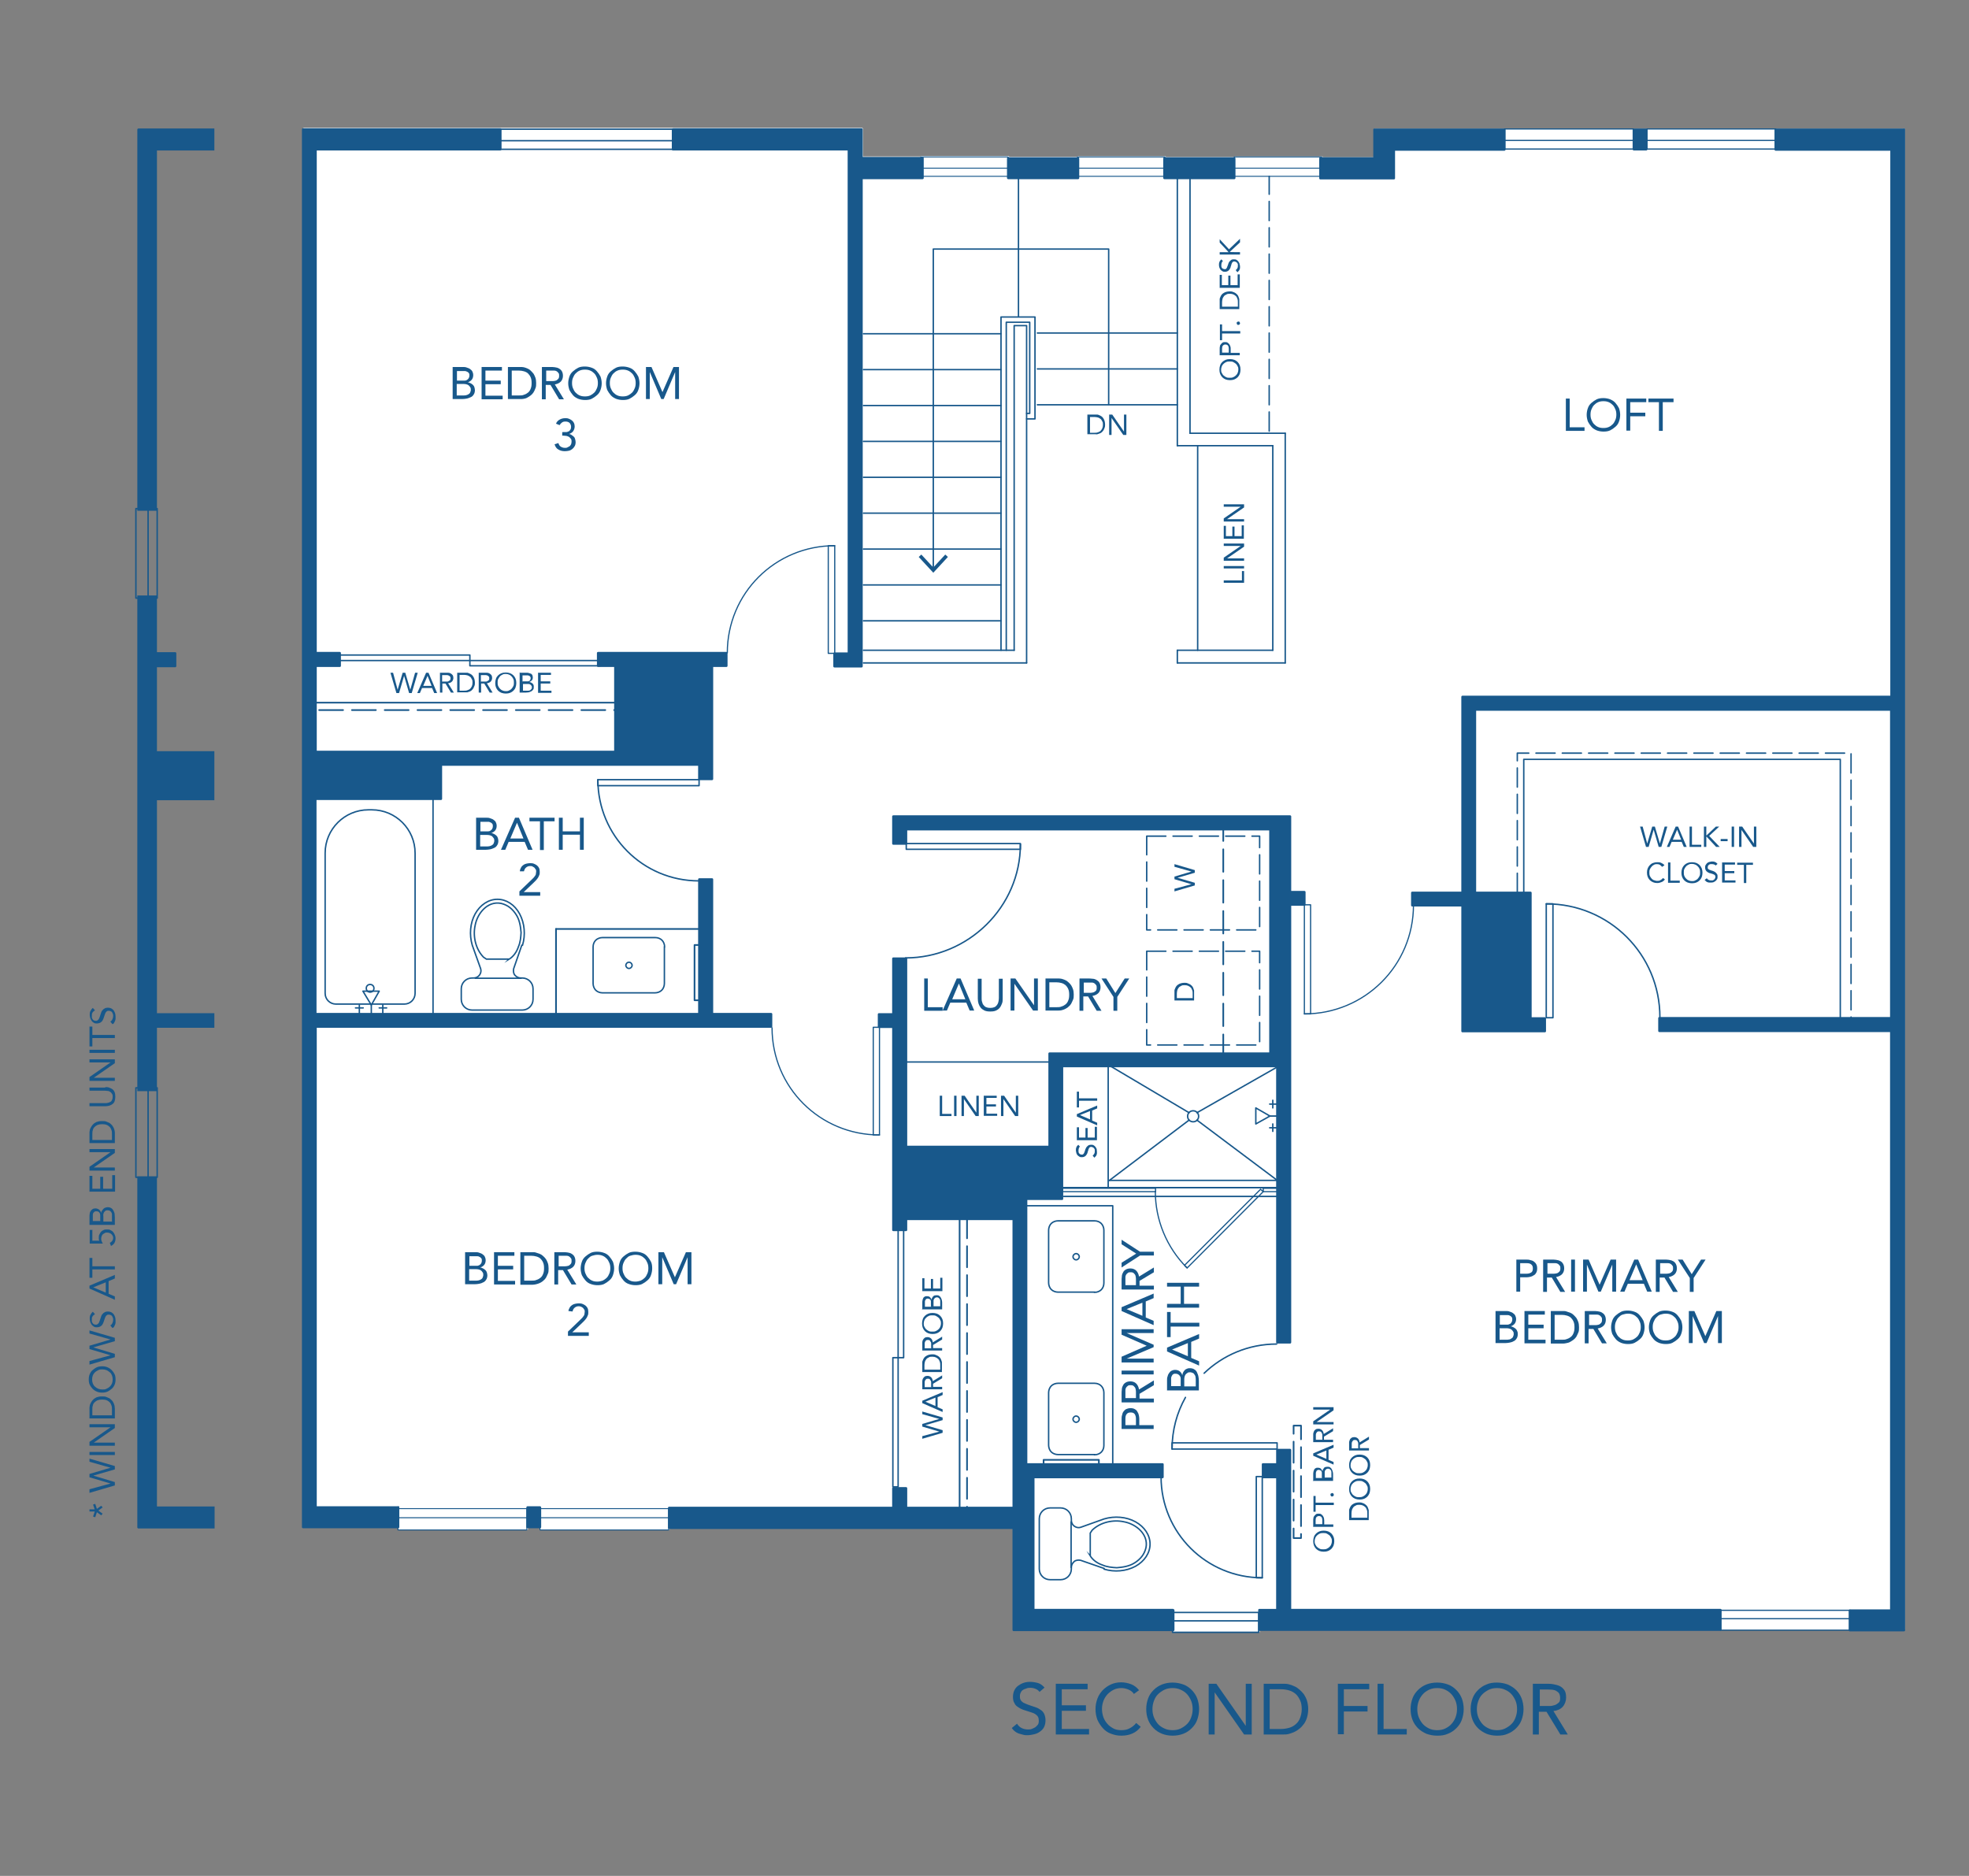 <?xml version="1.0" encoding="UTF-8"?>
<svg xmlns="http://www.w3.org/2000/svg" version="1.1" viewBox="0 0 823 784.1">
  <rect x="0" y="0" width="823" height="784.1" fill="#808080" stroke="none"/>
  <defs>
    <style>
      .cls-1 {
        stroke-width: .7px;
      }

      .cls-1, .cls-2, .cls-3, .cls-4, .cls-5, .cls-6, .cls-7, .cls-8, .cls-9, .cls-10, .cls-11, .cls-12, .cls-13, .cls-14, .cls-15, .cls-16, .cls-17, .cls-18, .cls-19 {
        fill: none;
        stroke: #18588b;
        stroke-linecap: round;
      }

      .cls-1, .cls-2, .cls-3, .cls-4, .cls-6, .cls-7, .cls-9, .cls-10, .cls-11, .cls-12, .cls-13, .cls-14, .cls-15, .cls-16, .cls-17, .cls-18, .cls-19 {
        stroke-linejoin: round;
      }

      .cls-2, .cls-17 {
        stroke-width: .7px;
      }

      .cls-3, .cls-16 {
        stroke-width: .7px;
      }

      .cls-4, .cls-19 {
        stroke-width: .7px;
      }

      .cls-5 {
        stroke-width: .5px;
      }

      .cls-5, .cls-8 {
        stroke-miterlimit: 10;
      }

      .cls-6 {
        stroke-width: .4px;
      }

      .cls-7 {
        stroke-width: .4px;
      }

      .cls-8, .cls-11, .cls-18 {
        stroke-width: .6px;
      }

      .cls-9 {
        stroke-width: .6px;
      }

      .cls-10 {
        stroke-width: .6px;
      }

      .cls-12 {
        stroke-width: .5px;
      }

      .cls-13 {
        stroke-width: .5px;
      }

      .cls-14 {
        stroke-width: .5px;
      }

      .cls-15 {
        stroke-width: .5px;
      }

      .cls-16 {
        stroke-dasharray: 0 0 8.8 3.3;
      }

      .cls-20 {
        fill: #fff;
      }

      .cls-17 {
        stroke-dasharray: 0 0 9.4 3.5;
      }

      .cls-18 {
        stroke-dasharray: 0 0 8 3;
      }

      .cls-19 {
        stroke-dasharray: 0 0 10 3.7;
      }

      .cls-21 {
        fill: #18588b;
      }
    </style>
  </defs>
  <!-- Generator: Adobe Illustrator 28.7.1, SVG Export Plug-In . SVG Version: 1.2.0 Build 142)  -->
  <g>
    <g id="Layer_1">
      <g id="fill">
        <path class="cls-20" d="M795.8,53.7h-53.5s0,0-.1,0h-53.8c0,0,0,0-.1,0h-5.3s0,0-.1,0h-53.8s0,0-.1,0h-54.2c-.3,0-.5.2-.5.5v11.5h-21.4c0-.2,0-.3-.2-.3h-36.5c-.1,0-.2,0-.2.2h0s-28.7,0-28.7,0h0c0-.2,0-.3-.2-.3h-36.5c-.1,0-.2,0-.2.2h0s-28.6,0-28.6,0h0c0-.2,0-.3-.2-.3h-36.5c-.1,0-.2,0-.2.2h0s-24.2,0-24.2,0v-11.5c0-.3-.2-.5-.5-.5h-78.7s0,0-.1,0h-71.8s0,0-.1,0h-82.4c-.3,0-.5.2-.5.5v584.2c0,.3.2.5.5.5h39.4v.6c0,.1,0,.2.2.2h53.8c.1,0,.2,0,.2-.2v-.6s0,0,0,0h5v.6c0,.1,0,.2.2.2h53.8c.1,0,.2,0,.2-.2v-.6h143.5v42.2c0,.3.2.5.5.5h66.1v.7c0,.2.1.3.3.3h36c.2,0,.3-.1.3-.3v-.7s0,0,0,0h192.4s0,0,.1,0h54.4s0,0,.1,0h22.1c.3,0,.5-.2.5-.5V54.1c0-.3-.2-.5-.5-.5h0Z"/>
      </g>
      <g id="new_walls">
        <path class="cls-21" d="M719.2,672.5h-179.5v-66.4c0-.3-.2-.5-.5-.5h-5.3c-.3,0-.5.2-.5.5v5.5h-5.5c-.3,0-.5.2-.5.5v5.3c0,.3.2.5.5.5h5.5v54.6h-7c-.3,0-.5.2-.5.5v8.2c0,.3.2.5.5.5h192.7c.3,0,.5-.2.5-.5v-8.2c0-.3-.2-.5-.5-.5h0Z"/>
        <path class="cls-21" d="M490.4,672.5h-58v-54.6h53.5c.3,0,.5-.2.5-.5v-5.3c0-.3-.2-.5-.5-.5h-56.5v-110h14.5c.3,0,.5-.2.5-.5v-55h89v115c0,.3.2.5.5.5h5.3c.3,0,.5-.2.5-.5v-182.5h5.5c.3,0,.5-.2.5-.5v-5.2c0-.3-.2-.5-.5-.5h-5.5v-31.1c0-.3-.2-.5-.5-.5h-165.8c-.3,0-.5.2-.5.5v11.3c0,.3.2.5.5.5h5.3c.3,0,.5-.2.5-.5v-5.5h151.3v92.8h-91.8c-.3,0-.5.2-.5.5v38.5h-59v-78.2c0-.3-.2-.5-.5-.5h-5.3c-.3,0-.5.2-.5.5v22.8h-5.5c-.3,0-.5.2-.5.5v5.2c0,.3.2.5.5.5h5.5v84.4c0,.3.2.5.5.5h5.3c.3,0,.5-.2.5-.5v-4.1h44v119.8h-44v-7.7c0-.3-.2-.5-.5-.5h-5.3c-.3,0-.5.2-.5.5v7.7h-93.2c-.3,0-.5.2-.5.5v8.3c0,.3.2.5.5.5h143.5v42.2c0,.3.2.5.5.5h66.7c.3,0,.5-.2.5-.5v-8.2c0-.3-.2-.5-.5-.5h0Z"/>
        <path class="cls-21" d="M574.5,53.7c-.3,0-.5.2-.5.5v11.5h-22.1c-.3,0-.5.2-.5.5v8.3c0,.3.2.5.5.5h30.7c.3,0,.5-.2.5-.5v-11.5h45.7c.3,0,.5-.2.5-.5v-8.3c0-.3-.2-.5-.5-.5h-54.4Z"/>
        <rect class="cls-21" x="682.4" y="53.7" width="6.2" height="9.2" rx=".5" ry=".5"/>
        <rect class="cls-21" x="486.2" y="65.7" width="30.2" height="9.2" rx=".5" ry=".5"/>
        <rect class="cls-21" x="420.9" y="65.7" width="30.2" height="9.2" rx=".5" ry=".5"/>
        <path class="cls-21" d="M280.8,54.1v8.3c0,.3.2.5.5.5h73v209.8h-5.5c-.3,0-.5.2-.5.5v5.3c0,.3.2.5.5.5h11.3c.3,0,.5-.2.5-.5V74.9h25c.3,0,.5-.2.5-.5v-8.3c0-.3-.2-.5-.5-.5h-25v-11.5c0-.3-.2-.5-.5-.5h-78.7c-.3,0-.5.2-.5.5h0Z"/>
        <rect class="cls-21" x="220" y="629.6" width="6.2" height="9.2" rx=".5" ry=".5"/>
        <path class="cls-21" d="M166.4,629.6h-34v-200h189.9c.3,0,.5-.2.5-.5v-5.2c0-.3-.2-.5-.5-.5h-24.2v-55.8c0-.3-.2-.5-.5-.5h-5.3c-.3,0-.5.2-.5.5v55.8h-159.5v-89h52c.3,0,.5-.2.5-.5v-13.8h107v5.5c0,.3.2.5.5.5h5.3c.3,0,.5-.2.5-.5v-46.8h5.5c.3,0,.5-.2.5-.5v-5.3c0-.3-.2-.5-.5-.5h-53.6c-.3,0-.5.2-.5.5v5.3c0,.3.2.5.5.5h6.7v35h-124.3v-35h9.6c.3,0,.5-.2.5-.5v-5.3c0-.3-.2-.5-.5-.5h-9.6V62.9h76.7c.3,0,.5-.2.5-.5v-8.3c0-.3-.2-.5-.5-.5h-82.4c-.3,0-.5.2-.5.5v584.2c0,.3.2.5.5.5h39.7c.3,0,.5-.2.5-.5v-8.3c0-.3-.2-.5-.5-.5h0Z"/>
        <path class="cls-21" d="M795.8,53.7h-53.6c-.3,0-.5.2-.5.5v8.3c0,.3.2.5.5.5h47.9v227.8h-178.8c-.3,0-.5.2-.5.5v81.4h-20.5c-.3,0-.5.2-.5.5v5.2c0,.3.2.5.5.5h20.5v52.1c0,.3.2.5.5.5h34.4c.3,0,.5-.2.5-.5v-5.3c0-.3-.2-.5-.5-.5h-5.5v-52c0-.3-.2-.5-.5-.5h-22.7v-75.6h173v128h-96.4c-.3,0-.5.2-.5.5v5.3c0,.3.2.5.5.5h96.4v241.3h-16.8c-.3,0-.5.2-.5.5v8.2c0,.3.2.5.5.5h22.6c.3,0,.5-.2.5-.5V54.1c0-.3-.2-.5-.5-.5Z"/>
        <g>
          <path class="cls-21" d="M65.6,629.6v-137.9h-8.2v146.7c0,.3.2.5.5.5h31.8v-9.2h-24Z"/>
          <path class="cls-21" d="M65.6,313.9v-35h7.6c.3,0,.5-.2.5-.5v-5.3c0-.3-.2-.5-.5-.5h-7.6v-23.7h-8.2v207.2h8.2v-26.5h24v-6.1h-24v-89h24v-20.5h-24Z"/>
          <path class="cls-21" d="M57.9,53.7c-.3,0-.5.2-.5.5v159.3h8.2V62.9h24v-9.2h-31.8,0Z"/>
        </g>
      </g>
      <g id="lines">
        <polyline class="cls-11" points="636.9 394.6 636.9 317.4 769.2 317.4 769.2 428.5"/>
        <polyline class="cls-18" points="634.2 395 634.2 314.8 773.7 314.8 773.7 426.9"/>
        <g>
          <polyline class="cls-11" points="390.1 237.8 390.1 104.1 463.4 104.1 463.4 169"/>
          <polygon class="cls-21" points="396.2 232.8 395.1 231.8 390.1 237.2 385.1 231.8 384 232.8 390.1 239.4 396.2 232.8"/>
        </g>
        <g>
          <polyline class="cls-12" points="367.6 429.4 367.6 474.4 365 474.4 365 429.4 367.6 429.4"/>
          <path class="cls-12" d="M367.6,474.4c-24.9,0-44.9-19.9-44.9-44.8"/>
        </g>
        <g>
          <polyline class="cls-12" points="348.9 273.1 348.9 228.1 346.2 228.1 346.2 273.1 348.9 273.1"/>
          <path class="cls-12" d="M348.9,228.1c-24.9,0-44.9,19.9-44.9,44.8"/>
        </g>
        <g>
          <polyline class="cls-14" points="545.2 378.2 545.2 423.8 547.8 423.8 547.8 378.2 545.2 378.2"/>
          <path class="cls-14" d="M545.2,423.8c25.2,0,45.6-20.2,45.6-45.5"/>
        </g>
        <g>
          <polyline class="cls-11" points="533.8 605.7 489.9 605.7 489.9 603.1 533.8 603.1 533.8 605.7"/>
          <path class="cls-11" d="M503.3,574c7.8-7.5,18.5-12.2,30.3-12.2"/>
          <path class="cls-11" d="M489.9,605.7c0-7.9,2-15.2,5.6-21.6"/>
        </g>
        <g>
          <polyline class="cls-11" points="646.3 425.4 646.3 377.8 649.1 377.8 649.1 425.4 646.3 425.4"/>
          <path class="cls-11" d="M646.3,377.8c26.3,0,47.5,21.1,47.5,47.4"/>
        </g>
        <g>
          <polyline class="cls-11" points="292.2 325.9 249.9 325.9 249.9 328.4 292.2 328.4 292.2 325.9"/>
          <path class="cls-11" d="M249.9,325.9c0,23.4,18.8,42.3,42.2,42.3"/>
        </g>
        <g>
          <polyline class="cls-11" points="527.6 617.2 527.6 659.5 525.1 659.5 525.1 617.2 527.6 617.2"/>
          <path class="cls-11" d="M527.6,659.5c-23.4,0-42.3-18.8-42.3-42.2"/>
        </g>
        <g>
          <path class="cls-8" d="M218.4,395.1c1.3-4.3.9-9.2-1.2-13.1s-5.6-6.1-9.3-6.1-7.2,2.3-9.3,6.1c-2.1,3.8-2.5,8.7-1.2,13.1l3.5,9.8c.3.9.1,1.9-.5,2.7s-1.5,1.2-2.5,1.2h-.6c-2.5,0-4.5,2-4.5,4.5,0,.9,0,4.4,0,4.4,0,2.5,2,4.5,4.5,4.5h21c2.5,0,4.5-2,4.5-4.5v-4.4c0-2.5-2-4.5-4.5-4.5h-.6c-1,0-1.9-.5-2.5-1.2s-.7-1.8-.5-2.7l3.4-9.8h0Z"/>
          <path class="cls-8" d="M212.8,400.9h-9.5c-.5-.3-1.2-.8-1.2-.8-3.3-3.4-4.5-8.7-3.5-13.3.9-5,5.2-10.3,10.8-9.2,2.9.7,4.8,2.3,6.4,4.8,1.4,2.2,1.8,4.9,2,7.4-.1,1.9-.3,4.1-1.1,5.9-.7,2.1-2,4.1-4,5.3Z"/>
          <line class="cls-8" x1="198.6" y1="408.9" x2="217.8" y2="408.9"/>
        </g>
        <g>
          <path class="cls-8" d="M261.6,403.5c0,.7.6,1.3,1.3,1.3s1.3-.6,1.3-1.3-.6-1.3-1.3-1.3-1.3.6-1.3,1.3"/>
          <path class="cls-8" d="M277.8,395.8c0-1-.4-2.1-1.1-2.8-.7-.7-1.7-1.1-2.8-1.1h-22.1c-1,0-2.1.4-2.8,1.1-.7.7-1.1,1.7-1.1,2.8v15.3c0,1,.4,2.1,1.1,2.8s1.8,1.1,2.8,1.1h22c1,0,2.1-.4,2.8-1.1.7-.7,1.1-1.8,1.1-2.8v-15.3h0Z"/>
        </g>
        <g>
          <path class="cls-8" d="M461.5,655.9c4.3,1.3,9.2.9,13.1-1.2,3.8-2.1,6.1-5.6,6.1-9.3s-2.3-7.2-6.1-9.3-8.7-2.5-13.1-1.2l-9.8,3.5c-.9.3-1.9.1-2.7-.5-.8-.6-1.2-1.5-1.2-2.5v-.6c0-2.5-2-4.5-4.5-4.5-.9,0-4.4,0-4.4,0-2.5,0-4.5,2-4.5,4.5v21c0,2.5,2,4.5,4.5,4.5h4.4c2.5,0,4.5-2,4.5-4.5v-.6c0-1,.5-1.9,1.2-2.5s1.8-.7,2.7-.5l9.8,3.4Z"/>
          <path class="cls-8" d="M455.7,650.3v-9.5c.3-.5.8-1.2.8-1.2,3.4-3.3,8.7-4.5,13.3-3.5,5,.9,10.3,5.2,9.2,10.8-.7,2.9-2.3,4.8-4.8,6.4-2.2,1.4-4.9,1.8-7.4,2-1.9-.1-4.1-.3-5.9-1.1-2.1-.7-4.1-2-5.3-4h0Z"/>
          <line class="cls-8" x1="447.7" y1="636.1" x2="447.7" y2="655.2"/>
        </g>
        <g>
          <path class="cls-8" d="M449.8,524c-.7,0-1.3.6-1.3,1.3s.6,1.3,1.3,1.3,1.3-.6,1.3-1.3-.6-1.3-1.3-1.3"/>
          <path class="cls-8" d="M457.5,540.2c1,0,2.1-.4,2.8-1.1s1.1-1.7,1.1-2.8v-22.1c0-1-.4-2.1-1.1-2.8-.7-.7-1.7-1.1-2.8-1.1h-15.3c-1,0-2.1.4-2.8,1.1-.7.7-1.1,1.8-1.1,2.8v22c0,1,.4,2.1,1.1,2.8.7.7,1.8,1.1,2.8,1.1h15.3Z"/>
        </g>
        <g>
          <path class="cls-8" d="M449.8,591.9c-.7,0-1.3.6-1.3,1.3s.6,1.3,1.3,1.3,1.3-.6,1.3-1.3-.6-1.3-1.3-1.3"/>
          <path class="cls-8" d="M457.5,608.1c1,0,2.1-.4,2.8-1.1s1.1-1.7,1.1-2.8v-22.1c0-1-.4-2.1-1.1-2.8-.7-.7-1.7-1.1-2.8-1.1h-15.3c-1,0-2.1.4-2.8,1.1s-1.1,1.8-1.1,2.8v22c0,1,.4,2.1,1.1,2.8.7.7,1.8,1.1,2.8,1.1h15.3Z"/>
        </g>
        <line class="cls-17" x1="511.3" y1="342.1" x2="511.3" y2="442.7"/>
        <rect class="cls-18" x="479.3" y="397.6" width="47.2" height="39.2"/>
        <rect class="cls-18" x="479.3" y="349.5" width="47.2" height="39.2"/>
        <g>
          <polyline class="cls-11" points="378.8 352.6 426.5 352.6 426.5 355 378.8 355 378.8 352.6"/>
          <path class="cls-11" d="M378.5,400.4c26.2,0,48-21.3,48-47.5"/>
        </g>
        <g>
          <polyline class="cls-15" points="742.2 62.3 742.2 53.9 688.4 53.9 688.4 62.3 742.2 62.3"/>
          <line class="cls-15" x1="742.2" y1="58.7" x2="688.4" y2="58.7"/>
        </g>
        <g>
          <polyline class="cls-15" points="682.7 62.3 682.7 53.9 628.9 53.9 628.9 62.3 682.7 62.3"/>
          <line class="cls-15" x1="682.7" y1="58.7" x2="628.9" y2="58.7"/>
        </g>
        <g>
          <polyline class="cls-6" points="552.4 73.7 552.4 65.6 515.9 65.6 515.9 73.7 552.4 73.7"/>
          <line class="cls-6" x1="552.4" y1="70.3" x2="515.9" y2="70.3"/>
        </g>
        <g>
          <polyline class="cls-6" points="486.9 73.7 486.9 65.6 450.4 65.6 450.4 73.7 486.9 73.7"/>
          <line class="cls-6" x1="486.9" y1="70.3" x2="450.4" y2="70.3"/>
        </g>
        <g>
          <polyline class="cls-6" points="421.4 73.7 421.4 65.6 384.9 65.6 384.9 73.7 421.4 73.7"/>
          <line class="cls-6" x1="421.4" y1="70.3" x2="384.9" y2="70.3"/>
        </g>
        <g>
          <polyline class="cls-13" points="719.1 673.1 719.1 681.4 773.5 681.4 773.5 673.1 719.1 673.1"/>
          <line class="cls-13" x1="719.1" y1="676.6" x2="773.5" y2="676.6"/>
        </g>
        <g>
          <polyline class="cls-10" points="490.1 674 490.1 682.3 526.1 682.3 526.1 674 490.1 674"/>
          <line class="cls-10" x1="490.1" y1="677.5" x2="526.1" y2="677.5"/>
        </g>
        <g>
          <polyline class="cls-7" points="166.3 630.6 166.3 639.5 220.2 639.5 220.2 630.6 166.3 630.6"/>
          <line class="cls-7" x1="166.3" y1="634.4" x2="220.2" y2="634.4"/>
        </g>
        <g>
          <polyline class="cls-7" points="225.7 630.6 225.7 639.5 279.5 639.5 279.5 630.6 225.7 630.6"/>
          <line class="cls-7" x1="225.7" y1="634.4" x2="279.5" y2="634.4"/>
        </g>
        <g>
          <polyline class="cls-9" points="281.2 62.4 281.2 54 209.2 54 209.2 62.4 281.2 62.4"/>
          <line class="cls-9" x1="281.2" y1="58.8" x2="209.2" y2="58.8"/>
        </g>
        <line class="cls-19" x1="266.7" y1="296.8" x2="127.2" y2="296.8"/>
        <line class="cls-4" x1="263.3" y1="293.7" x2="128.3" y2="293.7"/>
        <line class="cls-16" x1="404.2" y1="496.7" x2="404.2" y2="635.2"/>
        <line class="cls-3" x1="401.1" y1="500.1" x2="401.1" y2="634.1"/>
        <g>
          <polyline class="cls-11" points="65.7 250 56.8 250 56.8 212.6 65.7 212.6 65.7 250"/>
          <line class="cls-11" x1="61.9" y1="250" x2="61.9" y2="212.6"/>
        </g>
        <g>
          <polyline class="cls-11" points="65.7 492.1 56.8 492.1 56.8 454.7 65.7 454.7 65.7 492.1"/>
          <line class="cls-11" x1="61.9" y1="492.1" x2="61.9" y2="454.7"/>
        </g>
        <polyline class="cls-11" points="465.1 614.3 465.1 504 427.8 504"/>
        <line class="cls-11" x1="148.6" y1="421.3" x2="151.8" y2="421.3"/>
        <line class="cls-11" x1="160" y1="423.9" x2="160" y2="420.1"/>
        <line class="cls-11" x1="161.6" y1="421.3" x2="158.5" y2="421.3"/>
        <line class="cls-11" x1="150.2" y1="423.9" x2="150.2" y2="420.1"/>
        <polyline class="cls-11" points="151.7 414.3 158.5 414.3 155.2 420.1 151.7 414.3"/>
        <line class="cls-11" x1="155.2" y1="420.1" x2="155.2" y2="423.9"/>
        <polyline class="cls-11" points="534.6 466.5 530.8 466.5 534.6 466.5"/>
        <line class="cls-11" x1="532" y1="459.9" x2="532" y2="463.1"/>
        <line class="cls-11" x1="534.6" y1="471.4" x2="530.7" y2="471.4"/>
        <line class="cls-11" x1="532" y1="472.9" x2="532" y2="469.8"/>
        <line class="cls-11" x1="534.6" y1="461.5" x2="530.7" y2="461.5"/>
        <line class="cls-11" x1="444.6" y1="496.4" x2="534.6" y2="496.4"/>
        <path class="cls-11" d="M496.4,466.6c0,1.3,1,2.3,2.3,2.3s2.3-1,2.3-2.3-1-2.3-2.3-2.3-2.3,1-2.3,2.3"/>
        <line class="cls-11" x1="463.7" y1="493.4" x2="497" y2="468.2"/>
        <line class="cls-11" x1="497" y1="465.1" x2="463.6" y2="445.3"/>
        <line class="cls-11" x1="533.9" y1="493.4" x2="500.3" y2="468.2"/>
        <line class="cls-11" x1="500.3" y1="465.1" x2="534.9" y2="445.4"/>
        <line class="cls-11" x1="444.6" y1="496.4" x2="534.6" y2="496.4"/>
        <polyline class="cls-11" points="524.9 469.8 524.9 463.1 530.8 466.5 524.9 469.8"/>
        <polyline class="cls-11" points="141.9 273.8 141.9 276.1 196.4 276.1 196.4 273.8 141.9 273.8"/>
        <polyline class="cls-11" points="196.4 276.1 196.4 278.3 250.9 278.3 250.9 276.1 196.4 276.1"/>
        <polyline class="cls-11" points="377.7 513.5 375.4 513.5 375.4 567.5 377.7 567.5 377.7 513.5"/>
        <polyline class="cls-11" points="375.4 567.5 373.2 567.5 373.2 621.5 375.4 621.5 375.4 567.5"/>
        <line class="cls-11" x1="360.9" y1="244.5" x2="418.4" y2="244.5"/>
        <line class="cls-11" x1="360.9" y1="229.5" x2="418.4" y2="229.5"/>
        <line class="cls-11" x1="360.9" y1="214.5" x2="418.4" y2="214.5"/>
        <line class="cls-11" x1="360.9" y1="199.5" x2="418.4" y2="199.5"/>
        <line class="cls-11" x1="360.9" y1="184.5" x2="418.4" y2="184.5"/>
        <polyline class="cls-11" points="420.6 271.8 420.6 134.7 430.4 134.7 430.4 172.8 429.1 172.8"/>
        <line class="cls-11" x1="360.9" y1="169.5" x2="418.4" y2="169.5"/>
        <line class="cls-11" x1="360.9" y1="139.5" x2="418.4" y2="139.5"/>
        <line class="cls-11" x1="360.9" y1="259.5" x2="418.4" y2="259.5"/>
        <polyline class="cls-11" points="429.1 277.1 429.1 136.1 423.9 136.1 423.9 271.8"/>
        <polyline class="cls-11" points="429.1 175.1 432.6 175.1 432.6 132.5 418.4 132.5 418.4 271.8"/>
        <line class="cls-11" x1="492.1" y1="139.2" x2="433.6" y2="139.2"/>
        <line class="cls-11" x1="492.1" y1="169.2" x2="433.6" y2="169.2"/>
        <line class="cls-11" x1="492.1" y1="73.1" x2="492.1" y2="186.3"/>
        <line class="cls-11" x1="497.4" y1="73.1" x2="497.4" y2="181.1"/>
        <line class="cls-11" x1="360.9" y1="154.5" x2="418.4" y2="154.5"/>
        <line class="cls-11" x1="492.1" y1="154.2" x2="433.6" y2="154.2"/>
        <line class="cls-11" x1="492.1" y1="277.1" x2="537.2" y2="277.1"/>
        <line class="cls-11" x1="492.1" y1="271.8" x2="532" y2="271.8"/>
        <line class="cls-11" x1="537.2" y1="277.1" x2="537.2" y2="181.1"/>
        <line class="cls-11" x1="532" y1="271.8" x2="532" y2="186.3"/>
        <line class="cls-11" x1="537.2" y1="181.1" x2="497.4" y2="181.1"/>
        <line class="cls-11" x1="532" y1="186.3" x2="492.1" y2="186.3"/>
        <line class="cls-11" x1="492.1" y1="271.8" x2="492.1" y2="277.1"/>
        <line class="cls-11" x1="500.6" y1="271.8" x2="500.6" y2="186.3"/>
        <line class="cls-11" x1="429.1" y1="277.1" x2="360.9" y2="277.1"/>
        <line class="cls-11" x1="423.9" y1="271.8" x2="360.9" y2="271.8"/>
        <line class="cls-11" x1="439" y1="443.9" x2="378.4" y2="443.9"/>
        <line class="cls-2" x1="296.6" y1="388.3" x2="232.4" y2="388.3"/>
        <line class="cls-2" x1="232.4" y1="424.3" x2="232.4" y2="388.3"/>
        <line class="cls-11" x1="425.7" y1="132.3" x2="425.7" y2="73.4"/>
        <rect class="cls-16" x="540.7" y="595.9" width="3.1" height="47"/>
        <line class="cls-11" x1="463.2" y1="443.2" x2="463.2" y2="496.4"/>
        <line class="cls-11" x1="463.7" y1="493.4" x2="535.4" y2="493.4"/>
        <line class="cls-11" x1="444.6" y1="500.1" x2="534.6" y2="500.1"/>
        <polyline class="cls-5" points="495.1 528.9 526.9 497.1 528 498.1 496.2 530 495.1 528.9"/>
        <polyline class="cls-5" points="444 496.7 483 496.7 483 498.1 444 498.1 444 496.7"/>
        <polyline class="cls-5" points="528 496.7 534 496.7 534 498.1 528 498.1 528 496.7"/>
        <path class="cls-5" d="M482.9,498c0,11.9,4.7,23.4,13.2,31.9"/>
        <g>
          <path class="cls-8" d="M173.5,356.6c0-10-8.1-18.1-18.1-18.1h-1.4c-10,0-18.1,8.1-18.1,18.1,0,.8,0,58.6,0,58.6,0,2.5,2,4.5,4.5,4.5h28.6c2.5,0,4.5-2,4.5-4.5v-58.6Z"/>
          <circle class="cls-8" cx="154.7" cy="413.1" r="1.6"/>
        </g>
        <line class="cls-11" x1="181" y1="332.6" x2="181" y2="426"/>
        <rect class="cls-2" x="290.3" y="395" width="3" height="23.1"/>
        <rect class="cls-1" x="436.2" y="610.2" width="23.1" height="3"/>
        <line class="cls-18" x1="530.5" y1="180.2" x2="530.5" y2="73.7"/>
      </g>
      <g id="text">
        <g>
          <path class="cls-21" d="M685.5,345.5h1.1l1.9,7.1h0l2.1-7.1h1.1l2.1,7.1h0l2-7.1h1.1l-2.5,8.5h-1.1l-2.1-7.2h0l-2.1,7.2h-1.1l-2.5-8.5h0Z"/>
          <path class="cls-21" d="M700.5,345.5h.9l3.6,8.5h-1.2l-.9-2.1h-4.2l-.9,2.1h-1.1l3.7-8.5h0ZM701,346.8h0l-1.8,4.2h3.5l-1.7-4.2h0Z"/>
          <path class="cls-21" d="M706.2,345.5h1v7.6h3.9v.9h-4.9v-8.5Z"/>
          <path class="cls-21" d="M712.2,345.5h1v3.7h.1l3.9-3.7h1.4l-4.2,3.9,4.4,4.6h-1.5l-4-4.3h-.1v4.3h-1v-8.5h0Z"/>
          <path class="cls-21" d="M719.2,350.7h2.9v.9h-2.9v-.9Z"/>
          <path class="cls-21" d="M723.8,345.5h1v8.5h-1v-8.5Z"/>
          <path class="cls-21" d="M726.9,345.5h1.3l4.9,7.1h0v-7.1h1v8.5h-1.3l-4.9-7.1h0v7.1h-1v-8.5Z"/>
          <path class="cls-21" d="M694.7,362.3c-.3-.3-.6-.6-.9-.8s-.8-.3-1.2-.3-.9,0-1.3.3c-.4.2-.7.4-1,.8-.3.3-.5.7-.7,1.1s-.2.9-.2,1.3,0,1,.2,1.4.4.8.7,1.1c.3.3.6.6,1,.7s.8.3,1.3.3,1,0,1.4-.3c.4-.2.8-.5,1.1-.9l.8.6c-.4.5-.8.9-1.4,1.1-.5.2-1.1.4-1.8.4s-1.2-.1-1.7-.3c-.5-.2-1-.5-1.4-.9-.4-.4-.7-.9-.9-1.4s-.3-1.1-.3-1.8.1-1.2.3-1.7.5-1,.9-1.4c.4-.4.8-.7,1.4-.9.5-.2,1.1-.3,1.7-.3s1.1,0,1.7.3,1,.5,1.3,1l-.9.6h0Z"/>
          <path class="cls-21" d="M697.2,360.5h1v7.6h3.9v.9h-4.9v-8.5Z"/>
          <path class="cls-21" d="M707.2,369.2c-.6,0-1.2-.1-1.8-.3-.5-.2-1-.5-1.4-.9s-.7-.9-.9-1.4c-.2-.5-.3-1.1-.3-1.8s.1-1.2.3-1.8c.2-.5.5-1,.9-1.4.4-.4.9-.7,1.4-.9.5-.2,1.1-.3,1.8-.3s1.2.1,1.8.3c.5.2,1,.5,1.4.9.4.4.7.9.9,1.4.2.5.3,1.1.3,1.8s-.1,1.2-.3,1.8c-.2.5-.5,1-.9,1.4-.4.4-.9.7-1.4.9-.5.2-1.1.3-1.8.3ZM707.2,368.3c.5,0,.9,0,1.4-.3.4-.2.8-.4,1.1-.8.3-.3.5-.7.7-1.1s.2-.9.2-1.4,0-.9-.2-1.4-.4-.8-.7-1.1-.6-.6-1.1-.8c-.4-.2-.9-.3-1.4-.3s-.9,0-1.4.3c-.4.2-.8.4-1.1.8-.3.3-.5.7-.7,1.1s-.2.9-.2,1.4,0,.9.2,1.4.4.8.7,1.1.6.6,1.1.8c.4.2.9.3,1.4.3Z"/>
          <path class="cls-21" d="M717.3,362c-.2-.3-.4-.5-.7-.6-.3-.1-.6-.2-.9-.2s-.4,0-.7,0-.4.1-.6.2c-.2.1-.3.3-.4.4s-.2.4-.2.6,0,.4,0,.5c0,.1.2.3.3.4.1.1.3.2.5.3.2,0,.5.2.8.3.3,0,.6.2.9.3.3.1.6.3.8.5.2.2.4.4.6.7s.2.6.2,1,0,.8-.2,1.1-.4.6-.7.8c-.3.2-.6.4-.9.5s-.7.1-1.1.1-.5,0-.7,0-.5-.1-.7-.2c-.2,0-.4-.2-.6-.4s-.4-.3-.5-.5l.9-.7c.2.3.4.5.8.7s.7.2,1,.2.4,0,.6,0c.2,0,.4-.2.6-.3.2-.1.3-.3.4-.5s.2-.4.2-.6,0-.5-.1-.6-.2-.3-.4-.4c-.2-.1-.4-.2-.7-.3s-.6-.2-1-.3c-.3,0-.6-.2-.8-.3s-.5-.3-.7-.5-.3-.4-.4-.6c-.1-.2-.2-.5-.2-.9s0-.8.2-1.1c.2-.3.4-.6.6-.8s.6-.4.9-.5c.3,0,.7-.2,1.1-.2s.9,0,1.3.2c.4.1.7.4,1.1.8l-.8.7h0Z"/>
          <path class="cls-21" d="M719.9,360.5h5.3v.9h-4.3v2.7h4v.9h-4v3h4.5v.9h-5.6v-8.5Z"/>
          <path class="cls-21" d="M732.7,361.5h-2.8v7.6h-1v-7.6h-2.8v-.9h6.6v.9h0Z"/>
        </g>
        <g>
          <path class="cls-21" d="M557.7,644.2c0,.6-.1,1.2-.3,1.8-.2.5-.5,1-.9,1.4-.4.4-.9.7-1.4.9s-1.1.3-1.8.3-1.2-.1-1.8-.3c-.5-.2-1-.5-1.4-.9-.4-.4-.7-.9-.9-1.4s-.3-1.1-.3-1.8.1-1.2.3-1.8.5-1,.9-1.4c.4-.4.9-.7,1.4-.9s1.1-.3,1.8-.3,1.2.1,1.8.3c.5.2,1,.5,1.4.9.4.4.7.9.9,1.4.2.5.3,1.1.3,1.8ZM556.7,644.2c0-.5,0-.9-.3-1.4s-.4-.8-.8-1.1-.7-.5-1.1-.7-.9-.2-1.4-.2-.9,0-1.4.2c-.4.2-.8.4-1.1.7s-.6.6-.8,1.1-.3.9-.3,1.4,0,.9.3,1.4.4.8.8,1.1c.3.3.7.5,1.1.7s.9.2,1.4.2.9,0,1.4-.2c.4-.2.8-.4,1.1-.7s.6-.6.8-1.1.3-.9.3-1.4Z"/>
          <path class="cls-21" d="M548.9,638.1v-2.5c0-.4,0-.8.1-1.1,0-.4.2-.7.4-.9s.4-.5.7-.7.7-.2,1.1-.2.8,0,1.1.3c.3.2.5.4.7.7.2.3.3.6.4.9,0,.3.1.6.1.9v1.7h3.8v1h-8.5,0ZM552.7,637.1v-1.7c0-.5-.1-.9-.3-1.2-.2-.3-.6-.5-1.1-.5s-.8.2-1.1.5c-.2.3-.3.7-.3,1.2v1.7h2.8,0Z"/>
          <path class="cls-21" d="M549.9,625.3v2.8h7.6v1h-7.6v2.8h-.9v-6.6h.9Z"/>
          <path class="cls-21" d="M556.1,624.8c0-.2,0-.4.2-.5s.3-.2.5-.2.4,0,.5.2c.1.2.2.3.2.5s0,.3-.2.5-.3.2-.5.2-.4,0-.5-.2-.2-.3-.2-.5h0Z"/>
          <path class="cls-21" d="M548.9,618.8v-2.6c0-.3,0-.7.1-1,0-.3.2-.6.3-.9s.4-.5.6-.6c.3-.2.6-.2,1-.2s.9.1,1.2.4.5.6.7,1.1h0c0-.3,0-.5.2-.8.1-.2.3-.4.4-.6s.4-.3.6-.4c.2,0,.5-.1.8-.1.5,0,.9,0,1.2.3.3.2.5.4.7.8s.3.7.4,1.1.1.8.1,1.2v2.5h-8.5,0ZM552.5,617.7v-1.4c0-.2,0-.5,0-.7,0-.2,0-.4-.2-.6,0-.2-.2-.3-.4-.4s-.4-.2-.7-.2-.5,0-.6.2c-.2,0-.3.2-.4.4,0,.2-.2.4-.2.6,0,.2,0,.4,0,.7v1.5h2.7ZM556.5,617.7v-1.7c0-.2,0-.5,0-.7,0-.2-.1-.5-.2-.7-.1-.2-.3-.3-.5-.5s-.4-.2-.7-.2-.5,0-.7.2c-.2.1-.4.3-.5.5s-.2.4-.2.6c0,.2,0,.5,0,.7v1.7h3Z"/>
          <path class="cls-21" d="M548.9,608.4v-.9l8.5-3.6v1.2l-2.1.9v4.2l2.1.9v1.1l-8.5-3.7h0ZM550.2,608h0s4.2,1.8,4.2,1.8v-3.5l-4.2,1.7h0Z"/>
          <path class="cls-21" d="M548.9,602.8v-2.2c0-.4,0-.8,0-1.2,0-.4.2-.8.3-1.1s.4-.6.7-.8.7-.3,1.2-.3,1.1.2,1.5.6c.4.4.6.9.7,1.6l3.9-2.4v1.2l-3.8,2.3v1.3h3.8v1h-8.5,0ZM552.7,601.7v-.9c0-.3,0-.6,0-.9s0-.6-.2-.8c0-.2-.2-.5-.4-.6-.2-.2-.5-.2-.8-.2s-.5,0-.7.2-.3.3-.4.5-.2.4-.2.7,0,.5,0,.7v1.4h2.8,0Z"/>
          <path class="cls-21" d="M548.9,595.4v-1.3l7.1-4.9h0s-7.1,0-7.1,0v-1h8.5v1.3l-7.1,4.9h0s7.1,0,7.1,0v1h-8.5Z"/>
          <path class="cls-21" d="M563.9,635.4v-3.3c0-.3,0-.6,0-.9,0-.3.2-.6.3-.9s.3-.6.5-.9.5-.5.8-.7.7-.4,1.1-.5.9-.2,1.4-.2,1,0,1.4.2c.4.1.8.3,1.1.5s.6.5.8.7.4.6.5.9.2.6.3.9c0,.3,0,.6,0,.9v3.3h-8.5ZM571.5,634.4v-1.9c0-.5,0-.9-.2-1.4s-.3-.8-.6-1.1c-.3-.3-.6-.5-1-.7-.4-.2-.9-.3-1.5-.3s-1.1,0-1.5.3c-.4.2-.8.4-1,.7s-.5.7-.6,1.1c-.1.4-.2.9-.2,1.4v1.9h6.6Z"/>
          <path class="cls-21" d="M572.7,622.4c0,.6-.1,1.2-.3,1.8-.2.5-.5,1-.9,1.4-.4.4-.9.7-1.4.9s-1.1.3-1.8.3-1.2-.1-1.8-.3c-.5-.2-1-.5-1.4-.9-.4-.4-.7-.9-.9-1.4s-.3-1.1-.3-1.8.1-1.2.3-1.8.5-1,.9-1.4c.4-.4.9-.7,1.4-.9s1.1-.3,1.8-.3,1.2.1,1.8.3c.5.2,1,.5,1.4.9.4.4.7.9.9,1.4.2.5.3,1.1.3,1.8ZM571.7,622.4c0-.5,0-.9-.3-1.4s-.4-.8-.8-1.1-.7-.5-1.1-.7-.9-.2-1.4-.2-.9,0-1.4.2c-.4.2-.8.4-1.1.7s-.6.6-.8,1.1-.3.9-.3,1.4,0,.9.3,1.4.4.8.8,1.1c.3.3.7.5,1.1.7s.9.2,1.4.2.9,0,1.4-.2c.4-.2.8-.4,1.1-.7s.6-.6.8-1.1.3-.9.3-1.4Z"/>
          <path class="cls-21" d="M572.7,612.4c0,.6-.1,1.2-.3,1.8-.2.5-.5,1-.9,1.4-.4.4-.9.7-1.4.9s-1.1.3-1.8.3-1.2-.1-1.8-.3c-.5-.2-1-.5-1.4-.9-.4-.4-.7-.9-.9-1.4s-.3-1.1-.3-1.8.1-1.2.3-1.8.5-1,.9-1.4c.4-.4.9-.7,1.4-.9s1.1-.3,1.8-.3,1.2.1,1.8.3c.5.2,1,.5,1.4.9.4.4.7.9.9,1.4.2.5.3,1.1.3,1.8ZM571.7,612.4c0-.5,0-.9-.3-1.4s-.4-.8-.8-1.1-.7-.5-1.1-.7-.9-.2-1.4-.2-.9,0-1.4.2c-.4.2-.8.4-1.1.7s-.6.6-.8,1.1-.3.9-.3,1.4,0,.9.3,1.4.4.8.8,1.1c.3.3.7.5,1.1.7s.9.2,1.4.2.9,0,1.4-.2c.4-.2.8-.4,1.1-.7s.6-.6.8-1.1.3-.9.3-1.4Z"/>
          <path class="cls-21" d="M563.9,606.3v-2.2c0-.4,0-.8,0-1.2,0-.4.2-.8.3-1.1s.4-.6.7-.8.7-.3,1.2-.3,1.1.2,1.5.6c.4.4.6.9.7,1.6l3.9-2.4v1.2l-3.8,2.3v1.3h3.8v1h-8.5,0ZM567.7,605.3v-.9c0-.3,0-.6,0-.9s0-.6-.2-.8c0-.2-.2-.5-.4-.6-.2-.2-.5-.2-.8-.2s-.5,0-.7.2-.3.3-.4.5-.2.4-.2.7,0,.5,0,.7v1.4h2.8,0Z"/>
        </g>
        <g>
          <path class="cls-21" d="M39.6,631l-.7-2.1.9-.3.7,2.1,1.8-1.3.6.7-1.8,1.3,1.8,1.3-.6.7-1.8-1.3-.7,2.1-.9-.3.7-2.1h-2.2v-.9h2.2Z"/>
          <path class="cls-21" d="M37.4,623.9v-1.4l8.8-2.4h0s-8.8-2.6-8.8-2.6v-1.4l8.8-2.6h0s-8.8-2.5-8.8-2.5v-1.3l10.6,3.1v1.4l-9,2.6h0s9,2.7,9,2.7v1.4l-10.6,3.1h0Z"/>
          <path class="cls-21" d="M37.4,608.2v-1.3h10.6v1.3h-10.6Z"/>
          <path class="cls-21" d="M37.4,604.3v-1.6l8.8-6.1h0s-8.8,0-8.8,0v-1.3h10.6v1.6l-8.8,6.1h0s8.8,0,8.8,0v1.3h-10.6Z"/>
          <path class="cls-21" d="M37.4,592.9v-4.1c0-.3,0-.7.1-1.1,0-.4.2-.8.4-1.2.2-.4.4-.7.7-1.1.3-.3.6-.7,1-.9.4-.3.8-.5,1.4-.6.5-.2,1.1-.2,1.7-.2s1.2,0,1.7.2,1,.4,1.4.6c.4.3.7.6,1,.9s.5.7.7,1.1.3.8.4,1.2c0,.4.1.8.1,1.1v4.1h-10.6,0ZM46.8,591.6v-2.4c0-.6,0-1.2-.2-1.7-.2-.5-.4-1-.7-1.3s-.8-.7-1.3-.9c-.5-.2-1.1-.3-1.9-.3s-1.3.1-1.9.3c-.5.2-.9.5-1.3.9s-.6.8-.7,1.3c-.2.5-.2,1.1-.2,1.7v2.4h8.3Z"/>
          <path class="cls-21" d="M48.3,576.6c0,.8-.1,1.5-.4,2.2s-.7,1.3-1.2,1.7-1.1.9-1.8,1.2c-.7.3-1.4.4-2.2.4s-1.5-.1-2.2-.4c-.7-.3-1.3-.7-1.8-1.2s-.9-1.1-1.2-1.7-.4-1.4-.4-2.2.1-1.5.4-2.2c.3-.7.7-1.3,1.2-1.7s1.1-.9,1.8-1.2c.7-.3,1.4-.4,2.2-.4s1.5.1,2.2.4c.7.3,1.3.7,1.8,1.2s.9,1.1,1.2,1.7.4,1.4.4,2.2ZM47.1,576.6c0-.6-.1-1.2-.3-1.7-.2-.5-.5-1-.9-1.3s-.9-.7-1.4-.9c-.5-.2-1.1-.3-1.7-.3s-1.2,0-1.7.3-1,.5-1.4.9-.7.8-.9,1.3c-.2.5-.3,1.1-.3,1.7s.1,1.2.3,1.7c.2.5.5,1,.9,1.3.4.4.9.7,1.4.9s1.1.3,1.7.3,1.2,0,1.7-.3c.5-.2,1-.5,1.4-.9s.7-.8.9-1.3c.2-.5.3-1.1.3-1.7Z"/>
          <path class="cls-21" d="M37.4,570.3v-1.4l8.8-2.4h0s-8.8-2.6-8.8-2.6v-1.4l8.8-2.6h0s-8.8-2.5-8.8-2.5v-1.3l10.6,3.1v1.4l-9,2.6h0s9,2.7,9,2.7v1.4l-10.6,3.1h0Z"/>
          <path class="cls-21" d="M39.3,549.6c-.3.2-.6.5-.7.8-.2.3-.2.7-.2,1.1s0,.5,0,.8c0,.3.2.5.3.7.1.2.3.4.5.5s.5.2.8.2.4,0,.6-.1.3-.2.5-.4.3-.4.4-.7.3-.6.4-1.1c.1-.4.3-.8.4-1.2.1-.4.3-.7.6-1,.2-.3.5-.5.9-.7.3-.2.8-.3,1.3-.3s1,.1,1.4.3.7.5,1,.8c.2.3.4.7.6,1.2.1.4.2.9.2,1.4s0,.6,0,.9c0,.3-.1.6-.2.9s-.3.5-.4.8-.4.5-.7.6l-.9-1.1c.4-.2.7-.5.9-1,.2-.4.3-.8.3-1.3s0-.5-.1-.8-.2-.5-.3-.7c-.1-.2-.3-.4-.6-.5-.2-.1-.5-.2-.8-.2s-.6,0-.8.2c-.2.1-.4.3-.5.5-.1.2-.3.5-.4.9-.1.3-.3.8-.4,1.2-.1.4-.3.7-.4,1-.2.3-.3.6-.6.8-.2.2-.5.4-.8.5s-.7.2-1.1.2-.9,0-1.3-.3-.7-.5-.9-.8-.4-.7-.6-1.2c-.1-.4-.2-.9-.2-1.3s0-1.1.3-1.6.5-.9,1-1.3l.9,1h0Z"/>
          <path class="cls-21" d="M37.4,538.6v-1.2l10.6-4.5v1.5l-2.6,1.1v5.3l2.6,1.1v1.4l-10.6-4.7h0ZM39,538.1h0s5.2,2.2,5.2,2.2v-4.3l-5.2,2.1Z"/>
          <path class="cls-21" d="M38.6,525.8v3.5h9.4v1.3h-9.4v3.5h-1.2v-8.3h1.2Z"/>
          <path class="cls-21" d="M38.6,514.3v4.3h2.9c0-.2-.2-.4-.2-.6,0-.2,0-.5,0-.7,0-.5,0-1,.3-1.4.2-.4.4-.8.7-1.1.3-.3.7-.5,1.1-.7.4-.2.9-.2,1.4-.2s1,0,1.4.3c.4.2.8.4,1.1.8.3.3.5.7.7,1.2.2.4.3.9.3,1.4,0,.8-.2,1.5-.5,2s-.8.9-1.4,1.2l-.5-1.3c.4-.2.7-.4,1-.8.2-.3.4-.7.4-1.2s0-.6-.2-.9c-.1-.3-.3-.5-.5-.7s-.5-.4-.8-.5-.6-.2-1-.2-.7,0-1,.2-.5.3-.8.5c-.2.2-.4.5-.5.8s-.2.7-.2,1,0,.7.2,1.1c.1.4.3.7.5,1h-5.5v-5.7h1.2,0Z"/>
          <path class="cls-21" d="M37.4,511.8v-3.2c0-.4,0-.9.1-1.3,0-.4.2-.8.4-1.1s.5-.6.8-.8c.3-.2.7-.3,1.2-.3s1.1.2,1.5.5.7.8.9,1.4h0c0-.3.1-.7.3-.9s.3-.5.6-.8.5-.4.8-.5c.3-.1.6-.2,1-.2.6,0,1.1.1,1.5.4.4.2.7.6.9,1,.2.4.4.8.5,1.3,0,.5.1,1,.1,1.5v3.2h-10.6,0ZM41.9,510.5v-1.7c0-.3,0-.6,0-.9s-.1-.5-.2-.8c-.1-.2-.3-.4-.5-.6-.2-.1-.5-.2-.9-.2s-.6,0-.8.2-.4.3-.5.5c-.1.2-.2.5-.2.7,0,.3,0,.5,0,.8v1.9h3.3ZM46.8,510.5v-2.1c0-.3,0-.6,0-.9,0-.3-.2-.6-.3-.8s-.3-.4-.6-.6c-.2-.1-.5-.2-.9-.2s-.7,0-.9.2-.4.3-.6.6-.2.5-.3.8,0,.6,0,.9v2.2h3.8,0Z"/>
          <path class="cls-21" d="M37.4,498.2v-6.7h1.2v5.4h3.3v-5h1.2v5h3.8v-5.7h1.2v6.9h-10.6,0Z"/>
          <path class="cls-21" d="M37.4,489.3v-1.6l8.8-6.1h0s-8.8,0-8.8,0v-1.3h10.6v1.6l-8.8,6.1h0s8.8,0,8.8,0v1.3h-10.6Z"/>
          <path class="cls-21" d="M37.4,477.8v-4.1c0-.3,0-.7.1-1.1,0-.4.2-.8.4-1.2.2-.4.4-.7.7-1.1.3-.3.6-.7,1-.9.4-.3.8-.5,1.4-.6.5-.2,1.1-.2,1.7-.2s1.2,0,1.7.2,1,.4,1.4.6c.4.3.7.6,1,.9.3.4.5.7.7,1.1s.3.8.4,1.2.1.8.1,1.1v4.1h-10.6,0ZM46.8,476.5v-2.4c0-.6,0-1.2-.2-1.7-.2-.5-.4-1-.7-1.3s-.8-.7-1.3-.9-1.1-.3-1.9-.3-1.3.1-1.9.3c-.5.2-.9.5-1.3.9s-.6.8-.7,1.3c-.2.5-.2,1.1-.2,1.7v2.4h8.3Z"/>
          <path class="cls-21" d="M44,454.4c.6,0,1.1,0,1.6.2s1,.4,1.4.7c.4.3.7.7.9,1.2.2.5.3,1.1.3,1.9s-.1,1.3-.3,1.9-.5.9-.9,1.2c-.4.3-.8.5-1.4.7-.5.1-1.1.2-1.6.2h-6.6v-1.3h6.4c.4,0,.8,0,1.2-.1s.7-.2,1.1-.4.6-.5.7-.8c.2-.3.3-.8.3-1.3s0-1-.3-1.3c-.2-.3-.4-.6-.7-.8s-.7-.4-1.1-.4c-.4,0-.8-.1-1.2-.1h-6.4v-1.3h6.6Z"/>
          <path class="cls-21" d="M37.4,451.8v-1.6l8.8-6.1h0s-8.8,0-8.8,0v-1.3h10.6v1.6l-8.8,6.1h0s8.8,0,8.8,0v1.3h-10.6Z"/>
          <path class="cls-21" d="M37.4,440.1v-1.3h10.6v1.3h-10.6Z"/>
          <path class="cls-21" d="M38.6,429.1v3.5h9.4v1.3h-9.4v3.5h-1.2v-8.3h1.2Z"/>
          <path class="cls-21" d="M39.3,422.6c-.3.2-.6.5-.7.8-.2.3-.2.7-.2,1.1s0,.5,0,.8c0,.3.2.5.3.7.1.2.3.4.5.5.2.1.5.2.8.2s.4,0,.6-.1.3-.2.5-.4.3-.4.4-.7.3-.6.4-1.1c.1-.4.3-.8.4-1.2.1-.4.3-.7.6-1,.2-.3.5-.5.9-.7.3-.2.8-.3,1.3-.3s1,.1,1.4.3.7.5,1,.8c.2.3.4.7.6,1.2.1.4.2.9.2,1.4s0,.6,0,.9c0,.3-.1.6-.2.9s-.3.5-.4.8-.4.5-.7.6l-.9-1.1c.4-.2.7-.5.9-1,.2-.4.3-.8.3-1.3s0-.5-.1-.8-.2-.5-.3-.7c-.1-.2-.3-.4-.6-.5-.2-.1-.5-.2-.8-.2s-.6,0-.8.2c-.2.1-.4.3-.5.5-.1.2-.3.5-.4.9-.1.3-.3.8-.4,1.2-.1.4-.3.7-.4,1-.2.3-.3.6-.6.8-.2.2-.5.4-.8.5-.3.1-.7.2-1.1.2s-.9,0-1.3-.3c-.4-.2-.7-.5-.9-.8s-.4-.7-.6-1.2c-.1-.4-.2-.9-.2-1.3s0-1.1.3-1.6.5-.9,1-1.3l.9,1h0Z"/>
        </g>
        <g>
          <path class="cls-21" d="M511.5,243.6v-1h7.6v-3.9h.9v4.9h-8.5Z"/>
          <path class="cls-21" d="M511.5,237.6v-1h8.5v1h-8.5Z"/>
          <path class="cls-21" d="M511.5,234.4v-1.3l7.1-4.9h0s-7.1,0-7.1,0v-1h8.5v1.3l-7.1,4.9h0s7.1,0,7.1,0v1h-8.5Z"/>
          <path class="cls-21" d="M511.5,225.1v-5.3h.9v4.3h2.7v-4h.9v4h3v-4.5h.9v5.6h-8.5Z"/>
          <path class="cls-21" d="M511.5,218v-1.3l7.1-4.9h0s-7.1,0-7.1,0v-1h8.5v1.3l-7.1,4.9h0s7.1,0,7.1,0v1h-8.5Z"/>
        </g>
        <path class="cls-21" d="M490.9,372.6v-1.1l7.1-1.9h0s-7.1-2.1-7.1-2.1v-1.1l7.1-2.1h0s-7.1-2-7.1-2v-1.1l8.5,2.5v1.1l-7.2,2.1h0s7.2,2.1,7.2,2.1v1.1l-8.5,2.5h0Z"/>
        <path class="cls-21" d="M490.9,418.2v-3.3c0-.3,0-.6,0-.9,0-.3.2-.6.3-.9.1-.3.3-.6.5-.9s.5-.5.8-.7.7-.4,1.1-.5.9-.2,1.4-.2,1,0,1.4.2.8.3,1.1.5.6.5.8.7.4.6.5.9c.1.3.2.6.3.9,0,.3,0,.6,0,.9v3.3h-8.5ZM498.5,417.2v-1.9c0-.5,0-.9-.2-1.4s-.3-.8-.6-1.1c-.3-.3-.6-.5-1-.7s-.9-.3-1.5-.3-1.1,0-1.5.3c-.4.2-.8.4-1,.7s-.5.7-.6,1.1c-.1.4-.2.9-.2,1.4v1.9h6.6Z"/>
        <g>
          <path class="cls-21" d="M386.2,409h1.6v12h6.2v1.5h-7.7v-13.4h0Z"/>
          <path class="cls-21" d="M400,409h1.5l5.7,13.4h-1.9l-1.4-3.3h-6.7l-1.4,3.3h-1.8l5.9-13.4ZM400.8,411.1h0l-2.8,6.6h5.5l-2.7-6.6h0Z"/>
          <path class="cls-21" d="M419.1,417.4c0,.7,0,1.4-.3,2.1s-.5,1.2-.9,1.7-.9.9-1.6,1.2c-.6.3-1.4.4-2.4.4s-1.7-.1-2.4-.4c-.6-.3-1.2-.7-1.6-1.2s-.7-1.1-.9-1.7-.3-1.4-.3-2.1v-8.3h1.6v8.1c0,.5,0,1.1.2,1.6.1.5.3,1,.6,1.3.3.4.6.7,1.1.9s1,.3,1.7.3,1.2-.1,1.7-.3.8-.5,1.1-.9c.3-.4.5-.8.6-1.3.1-.5.2-1,.2-1.6v-8.1h1.6v8.3h0Z"/>
          <path class="cls-21" d="M422.4,409h2l7.8,11.2h0v-11.2h1.6v13.4h-2l-7.8-11.2h0v11.2h-1.6v-13.4Z"/>
          <path class="cls-21" d="M437,409h5.2c.4,0,.9,0,1.4.1s1,.3,1.5.5,1,.5,1.4.9c.4.3.8.8,1.2,1.3.3.5.6,1.1.8,1.7s.3,1.4.3,2.2,0,1.6-.3,2.2-.5,1.2-.8,1.7c-.3.5-.7.9-1.2,1.3-.4.4-.9.6-1.4.9-.5.2-1,.4-1.5.5s-1,.1-1.4.1h-5.2v-13.4h0ZM438.6,421h3c.8,0,1.5,0,2.1-.3.7-.2,1.2-.5,1.7-.9s.9-1,1.1-1.6c.3-.7.4-1.4.4-2.4s-.1-1.7-.4-2.4-.7-1.2-1.1-1.6c-.5-.4-1-.7-1.7-.9s-1.4-.3-2.1-.3h-3v10.5h0Z"/>
          <path class="cls-21" d="M451.3,409h3.4c.6,0,1.3,0,1.9.1.6,0,1.2.2,1.7.5s.9.6,1.2,1.1c.3.5.5,1.1.5,2s-.3,1.8-.9,2.4c-.6.6-1.4,1-2.5,1.2l3.8,6.2h-2l-3.6-6h-2v6h-1.6v-13.4h0ZM452.9,415h1.4c.4,0,.9,0,1.4,0s.9-.1,1.3-.2.7-.4,1-.6c.3-.3.4-.7.4-1.3s0-.9-.3-1.2c-.2-.3-.4-.5-.7-.7s-.7-.3-1-.3c-.4,0-.8,0-1.2,0h-2.2v4.4h0Z"/>
          <path class="cls-21" d="M465.4,416.7l-5-7.7h2l3.8,6.1,3.9-6.1h1.9l-5,7.7v5.8h-1.6v-5.8h0Z"/>
        </g>
        <g>
          <path class="cls-21" d="M194.5,523.4h4.1c.6,0,1.1,0,1.6.2s1,.3,1.4.6.8.6,1,1,.4.9.4,1.6-.2,1.4-.6,1.9c-.4.5-1,.9-1.7,1.1h0c.4,0,.8.2,1.2.4.4.2.7.4,1,.7s.5.6.6,1c.1.4.2.8.2,1.2,0,.7-.2,1.4-.5,1.8-.3.5-.7.9-1.2,1.1-.5.3-1.1.5-1.7.6-.6.1-1.2.2-1.9.2h-4v-13.4h0ZM196.1,529.1h2.2c.4,0,.7,0,1.1,0s.7-.2,1-.3c.3-.2.5-.4.7-.7.2-.3.3-.7.3-1.1s0-.8-.2-1-.4-.5-.7-.6c-.3-.2-.6-.3-.9-.3s-.7,0-1,0h-2.4v4.2h0ZM196.1,535.3h2.7c.4,0,.8,0,1.2-.1s.7-.2,1-.4c.3-.2.6-.4.7-.7s.3-.7.3-1.1,0-.9-.3-1.2c-.2-.3-.4-.6-.7-.8s-.6-.3-1-.4-.8-.1-1.2-.1h-2.7v4.8h0Z"/>
          <path class="cls-21" d="M206.5,523.4h8.5v1.5h-6.9v4.2h6.4v1.5h-6.4v4.8h7.2v1.5h-8.8v-13.4h0Z"/>
          <path class="cls-21" d="M217.5,523.4h5.2c.4,0,.9,0,1.4.2s1,.3,1.5.5,1,.5,1.4.9c.4.3.8.8,1.2,1.3.3.5.6,1.1.8,1.7s.3,1.4.3,2.2,0,1.6-.3,2.2-.5,1.2-.8,1.7c-.3.5-.7.9-1.2,1.3-.4.4-.9.6-1.4.9-.5.2-1,.4-1.5.5s-1,.2-1.4.2h-5.2v-13.4h0ZM219.1,535.3h3c.8,0,1.5,0,2.1-.3.7-.2,1.2-.5,1.7-.9.5-.4.9-1,1.1-1.6.3-.7.4-1.4.4-2.4s-.1-1.7-.4-2.4c-.3-.7-.7-1.2-1.1-1.6s-1-.7-1.7-.9-1.4-.3-2.1-.3h-3v10.5h0Z"/>
          <path class="cls-21" d="M231.8,523.4h3.4c.6,0,1.3,0,1.9.1s1.2.2,1.7.5.9.6,1.2,1.1.5,1.1.5,2-.3,1.8-.9,2.4c-.6.6-1.4,1-2.5,1.2l3.8,6.2h-2l-3.6-6h-2v6h-1.6v-13.4h0ZM233.4,529.3h1.4c.4,0,.9,0,1.4,0,.5,0,.9-.1,1.3-.2s.7-.4,1-.7.4-.7.4-1.3,0-.9-.3-1.2c-.2-.3-.4-.5-.7-.7-.3-.2-.7-.3-1-.3-.4,0-.8,0-1.2,0h-2.2v4.4h0Z"/>
          <path class="cls-21" d="M249.7,537.2c-1,0-2-.2-2.8-.5-.9-.3-1.6-.8-2.2-1.5s-1.1-1.4-1.5-2.2c-.3-.9-.5-1.8-.5-2.8s.2-1.9.5-2.8.8-1.6,1.5-2.2,1.4-1.1,2.2-1.5,1.8-.5,2.8-.5,2,.2,2.8.5c.9.3,1.6.8,2.2,1.5s1.1,1.4,1.5,2.2c.3.9.5,1.8.5,2.8s-.2,1.9-.5,2.8c-.3.9-.8,1.6-1.5,2.2s-1.4,1.1-2.2,1.5-1.8.5-2.8.5h0ZM249.7,535.7c.8,0,1.5-.2,2.2-.4.6-.3,1.2-.7,1.7-1.2s.8-1.1,1.1-1.8.4-1.4.4-2.2-.1-1.5-.4-2.2-.6-1.3-1.1-1.8-1-.9-1.7-1.2-1.4-.4-2.2-.4-1.5.2-2.2.4-1.2.7-1.7,1.2-.8,1.1-1.1,1.8-.4,1.4-.4,2.2.1,1.5.4,2.2.6,1.3,1.1,1.8,1,.9,1.7,1.2c.6.3,1.4.4,2.2.4Z"/>
          <path class="cls-21" d="M265.6,537.2c-1,0-2-.2-2.8-.5-.9-.3-1.6-.8-2.2-1.5s-1.1-1.4-1.5-2.2c-.3-.9-.5-1.8-.5-2.8s.2-1.9.5-2.8c.3-.9.8-1.6,1.5-2.2s1.4-1.1,2.2-1.5,1.8-.5,2.8-.5,2,.2,2.8.5c.9.3,1.6.8,2.2,1.5s1.1,1.4,1.5,2.2.5,1.8.5,2.8-.2,1.9-.5,2.8c-.3.9-.8,1.6-1.5,2.2s-1.4,1.1-2.2,1.5-1.8.5-2.8.5ZM265.6,535.7c.8,0,1.5-.2,2.2-.4.6-.3,1.2-.7,1.7-1.2s.8-1.1,1.1-1.8.4-1.4.4-2.2-.1-1.5-.4-2.2-.6-1.3-1.1-1.8-1-.9-1.7-1.2-1.4-.4-2.2-.4-1.5.2-2.2.4-1.2.7-1.7,1.2-.8,1.1-1.1,1.8-.4,1.4-.4,2.2.1,1.5.4,2.2.6,1.3,1.1,1.8,1,.9,1.7,1.2c.6.3,1.4.4,2.2.4Z"/>
          <path class="cls-21" d="M275.1,523.4h2.4l4.6,10.5h0l4.6-10.5h2.3v13.4h-1.6v-11.3h0l-4.8,11.3h-1l-4.8-11.3h0v11.3h-1.6v-13.4h0Z"/>
          <path class="cls-21" d="M237.5,556.5l5.1-4.9c.3-.3.6-.6.8-.8.2-.3.4-.5.6-.8s.3-.5.3-.8c0-.3.1-.6.1-.9s0-.7-.2-.9-.3-.5-.5-.7c-.2-.2-.5-.3-.8-.5-.3-.1-.6-.2-1-.2-.7,0-1.2.2-1.7.6s-.7.9-.9,1.6l-1.7-.2c0-.5.3-1,.5-1.4s.6-.8.9-1c.4-.3.8-.5,1.3-.6.5-.1,1-.2,1.5-.2s1.1,0,1.6.2.9.4,1.3.7c.4.3.7.7.9,1.1s.3,1,.3,1.6,0,1-.2,1.4-.3.8-.6,1.2-.5.7-.8,1c-.3.3-.6.6-1,1l-4.1,3.9h0s6.9,0,6.9,0v1.5h-8.7v-1.8h0Z"/>
        </g>
        <g>
          <path class="cls-21" d="M189.3,153.4h4.1c.6,0,1.1,0,1.6.2s1,.3,1.4.6.8.6,1,1,.4.9.4,1.6-.2,1.4-.6,1.9c-.4.5-1,.9-1.7,1.1h0c.4,0,.8.2,1.2.4.4.2.7.4,1,.7.3.3.5.6.6,1,.1.4.2.8.2,1.2,0,.7-.2,1.4-.5,1.8-.3.5-.7.9-1.2,1.1s-1.1.5-1.7.6-1.2.2-1.9.2h-4v-13.4h0ZM190.9,159.1h2.2c.4,0,.7,0,1.1,0s.7-.1,1-.3.5-.4.7-.7c.2-.3.3-.7.3-1.1s0-.8-.2-1c-.2-.3-.4-.5-.7-.6-.3-.1-.6-.3-.9-.3s-.7,0-1,0h-2.4v4.2h0ZM190.9,165.3h2.7c.4,0,.8,0,1.2-.1s.7-.2,1-.4c.3-.2.6-.4.7-.7s.3-.7.3-1.1,0-.9-.3-1.2c-.2-.3-.4-.6-.7-.8-.3-.2-.6-.3-1-.4s-.8-.1-1.2-.1h-2.7v4.8h0Z"/>
          <path class="cls-21" d="M201.3,153.4h8.5v1.5h-6.9v4.2h6.4v1.5h-6.4v4.8h7.2v1.5h-8.8v-13.4h0Z"/>
          <path class="cls-21" d="M212.3,153.4h5.2c.4,0,.9,0,1.4.1s1,.3,1.5.5,1,.5,1.4.9c.4.4.8.8,1.2,1.3.3.5.6,1.1.8,1.7s.3,1.4.3,2.2,0,1.6-.3,2.2c-.2.6-.5,1.2-.8,1.7-.3.5-.7.9-1.2,1.3s-.9.6-1.4.9-1,.4-1.5.5-1,.1-1.4.1h-5.2v-13.4h0ZM213.9,165.3h3c.8,0,1.5,0,2.1-.3.7-.2,1.2-.5,1.7-.9.5-.4.9-1,1.1-1.6.3-.7.4-1.4.4-2.4s-.1-1.7-.4-2.4-.7-1.2-1.1-1.6-1-.7-1.7-.9-1.4-.3-2.1-.3h-3v10.5h0Z"/>
          <path class="cls-21" d="M226.6,153.4h3.4c.6,0,1.3,0,1.9.1s1.2.2,1.7.5.9.6,1.2,1.1.5,1.1.5,2-.3,1.8-.9,2.4c-.6.6-1.4,1-2.5,1.2l3.8,6.2h-2l-3.6-6h-2v6h-1.6v-13.4h0ZM228.2,159.3h1.4c.4,0,.9,0,1.4,0,.5,0,.9-.1,1.3-.2s.7-.4,1-.7c.3-.3.4-.7.4-1.3s0-.9-.3-1.2c-.2-.3-.4-.5-.7-.7s-.7-.3-1-.3c-.4,0-.8,0-1.2,0h-2.2v4.4h0Z"/>
          <path class="cls-21" d="M244.5,167.2c-1,0-2-.2-2.8-.5-.9-.4-1.6-.8-2.2-1.5s-1.1-1.4-1.5-2.2c-.3-.9-.5-1.8-.5-2.8s.2-1.9.5-2.8c.3-.9.8-1.6,1.5-2.2s1.4-1.1,2.2-1.5c.8-.4,1.8-.5,2.8-.5s2,.2,2.8.5c.9.3,1.6.8,2.2,1.5s1.1,1.4,1.5,2.2c.3.9.5,1.8.5,2.8s-.2,2-.5,2.8c-.3.9-.8,1.6-1.5,2.2s-1.4,1.1-2.2,1.5-1.8.5-2.8.5ZM244.5,165.7c.8,0,1.5-.1,2.2-.4.6-.3,1.2-.7,1.7-1.2.5-.5.8-1.1,1.1-1.8s.4-1.4.4-2.2-.1-1.5-.4-2.2-.6-1.3-1.1-1.8-1-.9-1.7-1.2-1.4-.4-2.2-.4-1.5.1-2.2.4-1.2.7-1.7,1.2c-.5.5-.8,1.1-1.1,1.8s-.4,1.4-.4,2.2.1,1.5.4,2.2.6,1.3,1.1,1.8,1,.9,1.7,1.2,1.4.4,2.2.4Z"/>
          <path class="cls-21" d="M260.3,167.2c-1,0-2-.2-2.8-.5-.9-.4-1.6-.8-2.2-1.5s-1.1-1.4-1.5-2.2c-.3-.9-.5-1.8-.5-2.8s.2-1.9.5-2.8c.3-.9.8-1.6,1.5-2.2s1.4-1.1,2.2-1.5c.8-.4,1.8-.5,2.8-.5s2,.2,2.8.5c.9.3,1.6.8,2.2,1.5s1.1,1.4,1.5,2.2c.3.9.5,1.8.5,2.8s-.2,2-.5,2.8c-.3.9-.8,1.6-1.5,2.2s-1.4,1.1-2.2,1.5-1.8.5-2.8.5ZM260.3,165.7c.8,0,1.5-.1,2.2-.4.6-.3,1.2-.7,1.7-1.2s.8-1.1,1.1-1.8.4-1.4.4-2.2-.1-1.5-.4-2.2-.6-1.3-1.1-1.8-1-.9-1.7-1.2-1.4-.4-2.2-.4-1.5.1-2.2.4-1.2.7-1.7,1.2-.8,1.1-1.1,1.8-.4,1.4-.4,2.2.1,1.5.4,2.2.6,1.3,1.1,1.8,1,.9,1.7,1.2,1.4.4,2.2.4Z"/>
          <path class="cls-21" d="M269.9,153.4h2.4l4.6,10.5h0l4.6-10.5h2.3v13.4h-1.6v-11.3h0l-4.8,11.3h-1l-4.8-11.3h0v11.3h-1.6v-13.4h0Z"/>
          <path class="cls-21" d="M235.2,180.6h.5c.3,0,.7,0,1,0,.4,0,.7-.2,1-.3s.5-.4.7-.7c.2-.3.3-.7.3-1.2s-.2-1.2-.6-1.6c-.4-.4-1-.6-1.7-.6s-1.1.1-1.5.4-.7.6-1,1.1l-1.5-.6c.3-.8.8-1.3,1.5-1.7s1.5-.6,2.3-.6,1,0,1.5.2.9.4,1.3.7.7.7.9,1.1c.2.4.3.9.3,1.5s-.2,1.3-.6,1.9c-.4.6-1,.9-1.7,1.2h0c.4.1.8.2,1.1.5.3.2.6.4.9.7s.4.6.5,1,.2.8.2,1.2c0,.6-.1,1.2-.4,1.7s-.6.9-1,1.2-.9.6-1.4.7-1.1.2-1.7.2c-1,0-1.9-.2-2.7-.7-.8-.4-1.3-1.2-1.6-2.2l1.6-.5c.2.7.5,1.2,1,1.5s1,.5,1.7.5.7,0,1.1-.2.6-.3.9-.5.4-.5.6-.8c.1-.3.2-.7.2-1.1s0-.9-.3-1.2c-.2-.3-.5-.6-.8-.8-.3-.2-.7-.3-1.1-.4-.4,0-.8-.1-1.2-.1h-.5v-1.4h0Z"/>
        </g>
        <g>
          <path class="cls-21" d="M633.8,526.5h4c.6,0,1.2,0,1.8.2.6.1,1.1.3,1.5.6s.8.7,1,1.1c.3.5.4,1.1.4,1.8s-.1,1.3-.4,1.8c-.3.5-.6.9-1.1,1.1-.4.3-.9.5-1.4.6-.5.1-1,.2-1.5.2h-2.7v6h-1.6v-13.4h0ZM635.4,532.4h2.7c.8,0,1.4-.2,1.9-.5s.7-.9.7-1.7-.2-1.3-.7-1.7-1.1-.5-1.9-.5h-2.7v4.4h0Z"/>
          <path class="cls-21" d="M645.1,526.5h3.4c.6,0,1.3,0,1.9.1s1.2.2,1.7.5c.5.2.9.6,1.2,1.1s.5,1.1.5,2-.3,1.8-.9,2.4c-.6.6-1.4,1-2.5,1.2l3.8,6.2h-2l-3.6-6h-2v6h-1.6v-13.4h0ZM646.7,532.4h1.4c.4,0,.9,0,1.4,0,.5,0,.9-.1,1.3-.2s.7-.4,1-.7.4-.7.4-1.3,0-.9-.3-1.2c-.2-.3-.4-.5-.7-.7s-.7-.3-1-.3c-.4,0-.8,0-1.2,0h-2.2v4.4h0Z"/>
          <path class="cls-21" d="M656.7,526.5h1.6v13.4h-1.6v-13.4Z"/>
          <path class="cls-21" d="M661.6,526.5h2.4l4.6,10.5h0l4.6-10.5h2.3v13.4h-1.6v-11.3h0l-4.8,11.3h-1l-4.8-11.3h0v11.3h-1.6v-13.4h0Z"/>
          <path class="cls-21" d="M683.2,526.5h1.5l5.7,13.4h-1.9l-1.4-3.3h-6.7l-1.4,3.3h-1.8l5.9-13.4ZM683.9,528.5h0l-2.8,6.6h5.5l-2.7-6.6h0Z"/>
          <path class="cls-21" d="M692.2,526.5h3.4c.6,0,1.3,0,1.9.1s1.2.2,1.7.5c.5.2.9.6,1.2,1.1s.5,1.1.5,2-.3,1.8-.9,2.4c-.6.6-1.4,1-2.5,1.2l3.8,6.2h-2l-3.6-6h-2v6h-1.6v-13.4h0ZM693.8,532.4h1.4c.4,0,.9,0,1.4,0,.5,0,.9-.1,1.3-.2s.7-.4,1-.7.4-.7.4-1.3,0-.9-.3-1.2c-.2-.3-.4-.5-.7-.7s-.7-.3-1-.3c-.4,0-.8,0-1.2,0h-2.2v4.4h0Z"/>
          <path class="cls-21" d="M706.3,534.2l-5-7.7h2l3.8,6.1,3.9-6.1h1.9l-5,7.7v5.8h-1.6v-5.8h0Z"/>
          <path class="cls-21" d="M625.2,548h4.1c.6,0,1.1,0,1.6.2s1,.3,1.4.6.8.6,1,1,.4.9.4,1.6-.2,1.4-.6,1.9c-.4.5-1,.9-1.7,1.1h0c.4,0,.8.2,1.2.4.4.2.7.4,1,.7.3.3.5.6.6,1,.2.4.2.8.2,1.2,0,.7-.2,1.4-.5,1.8-.3.5-.7.9-1.2,1.1-.5.3-1.1.5-1.7.6s-1.2.2-1.9.2h-4v-13.4h0ZM626.8,553.7h2.2c.4,0,.7,0,1.1,0s.7-.2,1-.3.5-.4.7-.7c.2-.3.3-.7.3-1.1s0-.8-.2-1-.4-.5-.7-.6c-.3-.2-.6-.3-.9-.3s-.7,0-1,0h-2.4v4.2h0ZM626.8,560h2.7c.4,0,.8,0,1.2-.1.4,0,.7-.2,1-.4.3-.2.6-.4.7-.7s.3-.7.3-1.1,0-.9-.3-1.2c-.2-.3-.4-.6-.7-.8s-.6-.3-1-.4-.8-.1-1.2-.1h-2.7v4.8h0Z"/>
          <path class="cls-21" d="M637.2,548h8.5v1.5h-6.9v4.2h6.4v1.5h-6.4v4.8h7.2v1.5h-8.8v-13.4h0Z"/>
          <path class="cls-21" d="M648.2,548h5.2c.4,0,.9,0,1.4.2s1,.3,1.5.5,1,.5,1.4.9c.4.4.8.8,1.2,1.3.3.5.6,1.1.8,1.7s.3,1.4.3,2.2,0,1.6-.3,2.2-.5,1.2-.8,1.7c-.3.5-.7.9-1.2,1.3-.4.3-.9.6-1.4.9s-1,.4-1.5.5-1,.2-1.4.2h-5.2v-13.4h0ZM649.8,560h3c.8,0,1.5,0,2.1-.3.7-.2,1.2-.5,1.7-.9.5-.4.9-1,1.1-1.6.3-.7.4-1.4.4-2.4s-.1-1.7-.4-2.4c-.3-.7-.7-1.2-1.1-1.6s-1-.7-1.7-.9c-.7-.2-1.4-.3-2.1-.3h-3v10.5h0Z"/>
          <path class="cls-21" d="M662.5,548h3.4c.6,0,1.3,0,1.9.1s1.2.2,1.7.5.9.6,1.2,1.1.5,1.1.5,2-.3,1.8-.9,2.4c-.6.6-1.4,1-2.5,1.2l3.8,6.2h-2l-3.6-6h-2v6h-1.6v-13.4h0ZM664.1,553.9h1.4c.4,0,.9,0,1.4,0,.5,0,.9-.1,1.3-.2s.7-.4,1-.7.4-.7.4-1.3,0-.9-.3-1.2c-.2-.3-.4-.5-.7-.7s-.7-.3-1-.3c-.4,0-.8,0-1.2,0h-2.2v4.4h0Z"/>
          <path class="cls-21" d="M680.4,561.8c-1,0-2-.2-2.8-.5-.9-.4-1.6-.8-2.2-1.5s-1.1-1.4-1.5-2.2c-.3-.9-.5-1.8-.5-2.8s.2-1.9.5-2.8c.3-.9.8-1.6,1.5-2.2s1.4-1.1,2.2-1.5c.8-.4,1.8-.5,2.8-.5s2,.2,2.8.5c.9.3,1.6.8,2.2,1.5s1.1,1.4,1.5,2.2c.3.9.5,1.8.5,2.8s-.2,2-.5,2.8c-.3.9-.8,1.6-1.5,2.2s-1.4,1.1-2.2,1.5-1.8.5-2.8.5ZM680.4,560.3c.8,0,1.5-.1,2.2-.4.6-.3,1.2-.7,1.7-1.2s.8-1.1,1.1-1.8.4-1.4.4-2.2-.1-1.5-.4-2.2-.6-1.3-1.1-1.8c-.5-.5-1-.9-1.7-1.2s-1.4-.4-2.2-.4-1.5.2-2.2.4-1.2.7-1.7,1.2-.8,1.1-1.1,1.8-.4,1.4-.4,2.2.1,1.5.4,2.2.6,1.3,1.1,1.8c.5.5,1,.9,1.7,1.2.6.3,1.4.4,2.2.4Z"/>
          <path class="cls-21" d="M696.2,561.8c-1,0-2-.2-2.8-.5-.9-.4-1.6-.8-2.2-1.5s-1.1-1.4-1.5-2.2c-.3-.9-.5-1.8-.5-2.8s.2-1.9.5-2.8c.3-.9.8-1.6,1.5-2.2s1.4-1.1,2.2-1.5c.8-.4,1.8-.5,2.8-.5s2,.2,2.8.5c.9.3,1.6.8,2.2,1.5s1.1,1.4,1.5,2.2c.3.9.5,1.8.5,2.8s-.2,2-.5,2.8c-.3.9-.8,1.6-1.5,2.2s-1.4,1.1-2.2,1.5-1.8.5-2.8.5ZM696.2,560.3c.8,0,1.5-.1,2.2-.4.6-.3,1.2-.7,1.7-1.2s.8-1.1,1.1-1.8.4-1.4.4-2.2-.1-1.5-.4-2.2-.6-1.3-1.1-1.8c-.5-.5-1-.9-1.7-1.2s-1.4-.4-2.2-.4-1.5.2-2.2.4-1.2.7-1.7,1.2-.8,1.1-1.1,1.8-.4,1.4-.4,2.2.1,1.5.4,2.2.6,1.3,1.1,1.8c.5.5,1,.9,1.7,1.2.6.3,1.4.4,2.2.4Z"/>
          <path class="cls-21" d="M705.8,548h2.4l4.6,10.5h0l4.6-10.5h2.3v13.4h-1.6v-11.3h0l-4.8,11.3h-1l-4.8-11.3h0v11.3h-1.6v-13.4h0Z"/>
        </g>
        <g>
          <path class="cls-21" d="M199.1,341.8h4.1c.6,0,1.1,0,1.6.2s1,.3,1.4.6c.4.3.8.6,1,1s.4.9.4,1.6-.2,1.4-.6,1.9c-.4.5-1,.9-1.7,1.1h0c.4,0,.8.2,1.2.4.4.2.7.4,1,.7s.5.6.6,1c.1.4.2.8.2,1.2,0,.7-.2,1.4-.5,1.8-.3.5-.7.9-1.2,1.1s-1.1.5-1.7.6c-.6.1-1.2.2-1.9.2h-4v-13.4h0ZM200.7,347.5h2.2c.4,0,.7,0,1.1,0s.7-.1,1-.3.5-.4.7-.7c.2-.3.3-.7.3-1.1s0-.8-.2-1c-.2-.3-.4-.5-.7-.6-.3-.1-.6-.3-.9-.3-.3,0-.7,0-1,0h-2.4v4.2h0ZM200.7,353.8h2.7c.4,0,.8,0,1.2-.1s.7-.2,1-.4c.3-.2.6-.4.7-.7s.3-.7.3-1.1,0-.9-.3-1.2-.4-.6-.7-.8-.6-.3-1-.4-.8-.1-1.2-.1h-2.7v4.8h0Z"/>
          <path class="cls-21" d="M215.4,341.8h1.5l5.7,13.4h-1.9l-1.4-3.3h-6.7l-1.4,3.3h-1.8l5.9-13.4ZM216.1,343.9h0l-2.8,6.6h5.5l-2.7-6.6h0Z"/>
          <path class="cls-21" d="M231.7,343.3h-4.4v12h-1.6v-12h-4.4v-1.5h10.5v1.5h0Z"/>
          <path class="cls-21" d="M233.6,341.8h1.6v5.7h7.2v-5.7h1.6v13.4h-1.6v-6.3h-7.2v6.3h-1.6v-13.4Z"/>
          <path class="cls-21" d="M217.2,372.5l5.1-4.9c.3-.3.6-.6.8-.8.2-.3.4-.5.6-.8s.3-.5.3-.8c0-.3.1-.6.1-.9s0-.7-.2-.9-.3-.5-.5-.7c-.2-.2-.5-.3-.8-.5s-.6-.2-1-.2c-.7,0-1.2.2-1.7.6s-.7.9-.9,1.6h-1.7c0-.7.3-1.2.5-1.6.2-.4.6-.8.9-1,.4-.3.8-.5,1.3-.6s1-.2,1.5-.2,1.1,0,1.6.2.9.4,1.3.7c.4.3.7.7.9,1.1s.3,1,.3,1.6,0,1-.2,1.4-.3.8-.6,1.2-.5.7-.8,1c-.3.3-.6.6-1,1l-4.1,3.9h0s6.9,0,6.9,0v1.5h-8.7v-1.8h0Z"/>
        </g>
        <g>
          <path class="cls-21" d="M454.5,173.3h3.3c.3,0,.6,0,.9,0,.3,0,.6.2.9.3.3.1.6.3.9.5s.5.5.7.8c.2.3.4.7.5,1.1s.2.9.2,1.4,0,1-.2,1.4c-.1.4-.3.8-.5,1.1s-.5.6-.7.8-.6.4-.9.5c-.3.1-.6.2-.9.3s-.6,0-.9,0h-3.3v-8.5ZM455.6,180.9h1.9c.5,0,.9,0,1.4-.2s.8-.3,1.1-.6c.3-.3.5-.6.7-1s.3-.9.3-1.5,0-1.1-.3-1.5c-.2-.4-.4-.8-.7-1s-.7-.5-1.1-.6c-.4-.1-.9-.2-1.4-.2h-1.9v6.6Z"/>
          <path class="cls-21" d="M463.6,173.3h1.3l4.9,7.1h0v-7.1h1v8.5h-1.3l-4.9-7.1h0v7.1h-1v-8.5Z"/>
        </g>
        <g>
          <path class="cls-21" d="M434.7,707.5c-.4-.7-1-1.2-1.7-1.5-.7-.3-1.4-.5-2.2-.5s-1.1,0-1.6.2-1,.3-1.5.6-.8.6-1,1.1c-.3.5-.4,1-.4,1.6s0,.9.2,1.3c.1.4.4.7.7,1s.8.6,1.4.8c.6.3,1.3.5,2.1.8.8.3,1.6.5,2.4.8.8.3,1.4.7,2,1.1s1.1,1,1.4,1.7c.3.7.5,1.6.5,2.6s-.2,2-.6,2.8-1,1.4-1.7,1.9c-.7.5-1.5.9-2.4,1.1s-1.8.4-2.8.4-1.2,0-1.9-.2-1.2-.3-1.8-.5-1.1-.5-1.6-.9-.9-.8-1.3-1.4l2.2-1.8c.5.8,1.1,1.4,1.9,1.8s1.7.6,2.6.6,1.1,0,1.6-.2c.5-.2,1-.4,1.5-.7.4-.3.8-.7,1.1-1.1s.4-1,.4-1.6-.1-1.2-.3-1.6-.6-.8-1-1.1-1-.6-1.7-.8-1.5-.5-2.5-.8c-.8-.2-1.5-.5-2.1-.8s-1.2-.7-1.7-1.1-.8-1-1.1-1.6-.4-1.4-.4-2.3.2-1.9.6-2.7.9-1.4,1.6-1.9c.7-.5,1.4-.9,2.3-1.2.9-.3,1.8-.4,2.7-.4s2.3.2,3.3.5,1.9,1,2.7,1.9l-2.1,1.8h0Z"/>
          <path class="cls-21" d="M441.3,703.8h13.3v2.3h-10.8v6.7h10.1v2.3h-10.1v7.6h11.4v2.3h-13.9v-21.2h0Z"/>
          <path class="cls-21" d="M474,708.1c-.6-.9-1.4-1.5-2.4-1.9s-1.9-.6-2.9-.6-2.3.2-3.2.7c-1,.5-1.8,1.1-2.6,1.9-.7.8-1.3,1.7-1.7,2.8s-.6,2.2-.6,3.3.2,2.4.6,3.5c.4,1.1,1,2,1.7,2.8.7.8,1.6,1.4,2.5,1.9s2.1.7,3.3.7,2.5-.2,3.5-.8c1-.5,1.9-1.2,2.7-2.2l1.9,1.6c-1,1.3-2.1,2.2-3.5,2.8-1.3.6-2.9.9-4.6.9s-2.9-.3-4.3-.8-2.5-1.3-3.4-2.3-1.7-2.2-2.3-3.5c-.5-1.4-.8-2.8-.8-4.5s.3-3,.8-4.4,1.3-2.5,2.2-3.5c1-1,2.1-1.8,3.4-2.4s2.8-.9,4.3-.9,2.8.3,4.2.8c1.3.5,2.4,1.4,3.3,2.5l-2.2,1.6h0Z"/>
          <path class="cls-21" d="M490.1,725.5c-1.6,0-3.1-.3-4.4-.8s-2.5-1.3-3.5-2.3c-1-1-1.8-2.2-2.3-3.5s-.8-2.8-.8-4.5.3-3.1.8-4.5c.5-1.4,1.3-2.5,2.3-3.5s2.2-1.8,3.5-2.3,2.8-.8,4.4-.8,3.1.3,4.5.8,2.5,1.3,3.5,2.3c1,1,1.8,2.2,2.3,3.5s.8,2.9.8,4.5-.3,3.1-.8,4.5-1.3,2.5-2.3,3.5-2.2,1.8-3.5,2.3-2.8.8-4.5.8ZM490.1,723.2c1.2,0,2.4-.2,3.4-.7s1.9-1.1,2.7-1.9,1.3-1.7,1.7-2.8.6-2.2.6-3.4-.2-2.4-.6-3.4-1-2-1.7-2.8c-.7-.8-1.6-1.4-2.7-1.9-1-.5-2.2-.7-3.4-.7s-2.4.2-3.4.7c-1,.5-1.9,1.1-2.7,1.9s-1.3,1.7-1.7,2.8c-.4,1.1-.6,2.2-.6,3.4s.2,2.4.6,3.4,1,2,1.7,2.8c.7.8,1.6,1.4,2.7,1.9,1,.5,2.2.7,3.4.7Z"/>
          <path class="cls-21" d="M505.2,703.8h3.2l12.3,17.6h0v-17.6h2.5v21.2h-3.2l-12.3-17.6h0v17.6h-2.5v-21.2h0Z"/>
          <path class="cls-21" d="M528.2,703.8h8.2c.7,0,1.4,0,2.2.2s1.5.4,2.3.8c.8.3,1.5.8,2.2,1.4.7.6,1.3,1.2,1.9,2,.5.8,1,1.7,1.3,2.7.3,1,.5,2.2.5,3.5s-.2,2.5-.5,3.5-.7,1.9-1.3,2.7-1.2,1.5-1.9,2c-.7.6-1.4,1-2.2,1.4-.8.3-1.5.6-2.3.8s-1.5.2-2.2.2h-8.2v-21.2ZM530.7,722.7h4.8c1.2,0,2.3-.2,3.4-.5,1-.3,1.9-.8,2.7-1.5.8-.7,1.4-1.5,1.8-2.6.4-1,.7-2.3.7-3.7s-.2-2.7-.7-3.7-1-1.9-1.8-2.6-1.7-1.2-2.7-1.5c-1-.3-2.2-.5-3.4-.5h-4.8v16.6h0Z"/>
          <path class="cls-21" d="M559.1,703.8h13.2v2.3h-10.6v7h9.9v2.3h-9.9v9.5h-2.5v-21.2h0Z"/>
          <path class="cls-21" d="M575.8,703.8h2.5v18.9h9.7v2.3h-12.2v-21.2h0Z"/>
          <path class="cls-21" d="M600.7,725.5c-1.6,0-3.1-.3-4.5-.8-1.3-.6-2.5-1.3-3.5-2.3s-1.8-2.2-2.3-3.5-.8-2.8-.8-4.5.3-3.1.8-4.5c.5-1.4,1.3-2.5,2.3-3.5s2.2-1.8,3.5-2.3,2.8-.8,4.5-.8,3.1.3,4.5.8,2.5,1.3,3.5,2.3,1.8,2.2,2.3,3.5.8,2.9.8,4.5-.3,3.1-.8,4.5-1.3,2.5-2.3,3.5-2.2,1.8-3.5,2.3c-1.3.6-2.8.8-4.5.8ZM600.7,723.2c1.2,0,2.4-.2,3.4-.7,1-.5,1.9-1.1,2.6-1.9.7-.8,1.3-1.7,1.7-2.8s.6-2.2.6-3.4-.2-2.4-.6-3.4-1-2-1.7-2.8-1.6-1.4-2.6-1.9-2.2-.7-3.4-.7-2.4.2-3.4.7c-1,.5-1.9,1.1-2.6,1.9-.7.8-1.3,1.7-1.7,2.8-.4,1.1-.6,2.2-.6,3.4s.2,2.4.6,3.4,1,2,1.7,2.8c.7.8,1.6,1.4,2.6,1.9s2.2.7,3.4.7Z"/>
          <path class="cls-21" d="M625.7,725.5c-1.6,0-3.1-.3-4.4-.8-1.3-.6-2.5-1.3-3.5-2.3s-1.8-2.2-2.3-3.5-.8-2.8-.8-4.5.3-3.1.8-4.5c.5-1.4,1.3-2.5,2.3-3.5s2.2-1.8,3.5-2.3c1.3-.6,2.8-.8,4.4-.8s3.1.3,4.5.8c1.3.6,2.5,1.3,3.5,2.3,1,1,1.8,2.2,2.3,3.5s.8,2.9.8,4.5-.3,3.1-.8,4.5-1.3,2.5-2.3,3.5-2.2,1.8-3.5,2.3c-1.3.6-2.8.8-4.5.8ZM625.7,723.2c1.2,0,2.4-.2,3.4-.7s1.9-1.1,2.7-1.9,1.3-1.7,1.7-2.8.6-2.2.6-3.4-.2-2.4-.6-3.4-1-2-1.7-2.8c-.7-.8-1.6-1.4-2.7-1.9-1-.5-2.2-.7-3.4-.7s-2.4.2-3.4.7c-1,.5-1.9,1.1-2.7,1.9s-1.3,1.7-1.7,2.8c-.4,1.1-.6,2.2-.6,3.4s.2,2.4.6,3.4,1,2,1.7,2.8c.7.8,1.6,1.4,2.7,1.9,1,.5,2.2.7,3.4.7Z"/>
          <path class="cls-21" d="M640.9,703.8h5.4c1,0,2,0,3,.2s1.9.4,2.7.8c.8.4,1.4,1,1.9,1.7s.7,1.8.7,3.1-.5,2.8-1.4,3.8-2.2,1.6-3.9,1.8l6,9.8h-3.1l-5.8-9.5h-3.2v9.5h-2.5v-21.2h0ZM643.4,713.1h2.2c.7,0,1.4,0,2.2,0s1.4-.2,2.1-.4c.6-.2,1.1-.6,1.6-1s.6-1.1.6-2-.2-1.4-.4-1.8-.7-.8-1.2-1.1-1-.4-1.6-.5c-.6,0-1.2-.1-1.8-.1h-3.5v7h0Z"/>
        </g>
        <g>
          <path class="cls-21" d="M163.2,281.2h1.1l1.9,7.1h0l2.1-7.1h1.1l2.1,7.1h0l2-7.1h1.1l-2.5,8.5h-1.1l-2.1-7.2h0l-2.1,7.2h-1.1l-2.5-8.5h0Z"/>
          <path class="cls-21" d="M178.2,281.2h.9l3.6,8.5h-1.2l-.9-2.1h-4.2l-.9,2.1h-1.1l3.7-8.5h0ZM178.7,282.5h0l-1.8,4.2h3.5l-1.7-4.2h0Z"/>
          <path class="cls-21" d="M183.9,281.2h2.2c.4,0,.8,0,1.2,0,.4,0,.8.1,1.1.3.3.2.6.4.8.7s.3.7.3,1.2-.2,1.1-.6,1.5c-.4.4-.9.6-1.6.7l2.4,3.9h-1.2l-2.3-3.8h-1.3v3.8h-1v-8.5h0ZM184.9,284.9h.9c.3,0,.6,0,.9,0s.6,0,.8-.2.5-.2.6-.4c.2-.2.2-.5.2-.8s0-.5-.2-.7c-.1-.2-.3-.3-.5-.4s-.4-.2-.7-.2-.5,0-.7,0h-1.4v2.8h0Z"/>
          <path class="cls-21" d="M191.1,281.2h3.3c.3,0,.6,0,.9,0,.3,0,.6.2.9.3.3.1.6.3.9.5.3.2.5.5.7.8s.4.7.5,1.1.2.9.2,1.4,0,1-.2,1.4-.3.8-.5,1.1c-.2.3-.5.6-.7.8s-.6.4-.9.5c-.3.1-.6.2-.9.3-.3,0-.6,0-.9,0h-3.3v-8.5h0ZM192.1,288.7h1.9c.5,0,.9,0,1.4-.2s.8-.3,1.1-.6c.3-.3.5-.6.7-1,.2-.4.3-.9.3-1.5s0-1.1-.3-1.5c-.2-.4-.4-.8-.7-1s-.7-.5-1.1-.6c-.4-.1-.9-.2-1.4-.2h-1.9v6.6Z"/>
          <path class="cls-21" d="M200.1,281.2h2.2c.4,0,.8,0,1.2,0,.4,0,.8.1,1.1.3.3.2.6.4.8.7s.3.7.3,1.2-.2,1.1-.6,1.5c-.4.4-.9.6-1.6.7l2.4,3.9h-1.2l-2.3-3.8h-1.3v3.8h-1v-8.5h0ZM201.1,284.9h.9c.3,0,.6,0,.9,0s.6,0,.8-.2.5-.2.6-.4c.2-.2.2-.5.2-.8s0-.5-.2-.7c-.1-.2-.3-.3-.5-.4s-.4-.2-.7-.2-.5,0-.7,0h-1.4v2.8h0Z"/>
          <path class="cls-21" d="M211.4,289.9c-.6,0-1.2-.1-1.8-.3-.5-.2-1-.5-1.4-.9-.4-.4-.7-.9-.9-1.4-.2-.5-.3-1.1-.3-1.8s.1-1.2.3-1.8.5-1,.9-1.4c.4-.4.9-.7,1.4-.9s1.1-.3,1.8-.3,1.2.1,1.8.3c.5.2,1,.5,1.4.9.4.4.7.9.9,1.4.2.5.3,1.1.3,1.8s-.1,1.2-.3,1.8-.5,1-.9,1.4-.9.7-1.4.9-1.1.3-1.8.3ZM211.4,288.9c.5,0,.9,0,1.4-.3.4-.2.8-.4,1.1-.8.3-.3.5-.7.7-1.1s.2-.9.2-1.4,0-.9-.2-1.4c-.2-.4-.4-.8-.7-1.1s-.6-.6-1.1-.8c-.4-.2-.9-.3-1.4-.3s-.9,0-1.4.3c-.4.2-.8.4-1.1.8s-.5.7-.7,1.1-.2.9-.2,1.4,0,.9.2,1.4c.2.4.4.8.7,1.1s.6.6,1.1.8c.4.2.9.3,1.4.3Z"/>
          <path class="cls-21" d="M217.4,281.2h2.6c.3,0,.7,0,1,.1s.6.2.9.3.5.4.6.6.2.6.2,1-.1.9-.4,1.2c-.3.3-.6.5-1.1.7h0c.3,0,.5.1.8.2.2.1.4.3.6.4.2.2.3.4.4.6s.1.5.1.8c0,.5,0,.9-.3,1.2-.2.3-.4.5-.8.7s-.7.3-1.1.4c-.4,0-.8.1-1.2.1h-2.5v-8.5h0ZM218.5,284.8h1.4c.2,0,.5,0,.7,0s.4,0,.6-.2c.2,0,.3-.2.4-.4s.2-.4.2-.7,0-.5-.2-.6c0-.2-.2-.3-.4-.4s-.4-.2-.6-.2-.4,0-.7,0h-1.5v2.7h0ZM218.5,288.7h1.7c.2,0,.5,0,.7,0s.5-.1.7-.2.3-.3.5-.5.2-.4.2-.7,0-.5-.2-.7c-.1-.2-.3-.4-.5-.5-.2-.1-.4-.2-.6-.2-.2,0-.5,0-.7,0h-1.7v3h0Z"/>
          <path class="cls-21" d="M225,281.2h5.3v.9h-4.3v2.7h4v.9h-4v3h4.5v.9h-5.6v-8.5Z"/>
        </g>
        <g>
          <path class="cls-21" d="M385.5,601.4v-1.1l7.1-1.9h0s-7.1-2.1-7.1-2.1v-1.1l7.1-2.1h0s-7.1-2-7.1-2v-1.1l8.5,2.5v1.1l-7.2,2.1h0s7.2,2.1,7.2,2.1v1.1l-8.5,2.5h0Z"/>
          <path class="cls-21" d="M385.5,586.4v-.9l8.5-3.6v1.2l-2.1.9v4.2l2.1.9v1.1l-8.5-3.7h0ZM386.8,585.9h0s4.2,1.8,4.2,1.8v-3.5l-4.2,1.7h0Z"/>
          <path class="cls-21" d="M385.5,580.7v-2.2c0-.4,0-.8,0-1.2,0-.4.1-.8.3-1.1s.4-.6.7-.8.7-.3,1.2-.3,1.1.2,1.5.6c.4.4.6.9.7,1.6l3.9-2.4v1.2l-3.8,2.3v1.3h3.8v1h-8.5,0ZM389.2,579.7v-.9c0-.3,0-.6,0-.9s0-.6-.2-.8-.2-.5-.4-.6c-.2-.2-.5-.2-.8-.2s-.5,0-.7.2c-.2.1-.3.3-.4.5s-.2.4-.2.7,0,.5,0,.7v1.4h2.8Z"/>
          <path class="cls-21" d="M385.5,573.5v-3.3c0-.3,0-.6,0-.9,0-.3.2-.6.3-.9.1-.3.3-.6.5-.9s.5-.5.8-.7.7-.4,1.1-.5.9-.2,1.4-.2,1,0,1.4.2.8.3,1.1.5.6.5.8.7.4.6.5.9c.1.3.2.6.3.9,0,.3,0,.6,0,.9v3.3h-8.5ZM393,572.5v-1.9c0-.5,0-.9-.2-1.4s-.3-.8-.6-1.1c-.3-.3-.6-.5-1-.7s-.9-.3-1.5-.3-1.1,0-1.5.3c-.4.2-.8.4-1,.7s-.5.7-.6,1.1c-.1.4-.2.9-.2,1.4v1.9h6.6Z"/>
          <path class="cls-21" d="M385.5,564.5v-2.2c0-.4,0-.8,0-1.2,0-.4.1-.8.3-1.1s.4-.6.7-.8.7-.3,1.2-.3,1.1.2,1.5.6c.4.4.6.9.7,1.6l3.9-2.4v1.2l-3.8,2.3v1.3h3.8v1h-8.5,0ZM389.2,563.5v-.9c0-.3,0-.6,0-.9s0-.6-.2-.8-.2-.5-.4-.6c-.2-.2-.5-.2-.8-.2s-.5,0-.7.2c-.2.1-.3.3-.4.5s-.2.4-.2.7,0,.5,0,.7v1.4h2.8Z"/>
          <path class="cls-21" d="M394.2,553.2c0,.6-.1,1.2-.3,1.8-.2.5-.5,1-.9,1.4-.4.4-.9.7-1.4.9-.5.2-1.1.3-1.8.3s-1.2-.1-1.8-.3c-.5-.2-1-.5-1.4-.9-.4-.4-.7-.9-.9-1.4s-.3-1.1-.3-1.8.1-1.2.3-1.8.5-1,.9-1.4c.4-.4.9-.7,1.4-.9.5-.2,1.1-.3,1.8-.3s1.2.1,1.8.3c.5.2,1,.5,1.4.9.4.4.7.9.9,1.4.2.5.3,1.1.3,1.8ZM393.3,553.2c0-.5,0-.9-.3-1.4s-.4-.8-.8-1.1-.7-.5-1.1-.7-.9-.2-1.4-.2-.9,0-1.4.2c-.4.2-.8.4-1.1.7s-.6.6-.8,1.1-.3.9-.3,1.4,0,.9.3,1.4.4.8.8,1.1c.3.3.7.5,1.1.7s.9.2,1.4.2.9,0,1.4-.2c.4-.2.8-.4,1.1-.7s.6-.6.8-1.1.3-.9.3-1.4Z"/>
          <path class="cls-21" d="M385.5,547.1v-2.6c0-.3,0-.7.1-1,0-.3.2-.6.3-.9s.4-.5.6-.6c.3-.2.6-.2,1-.2s.9.1,1.2.4.5.6.7,1.1h0c0-.3,0-.5.2-.8.1-.2.3-.4.4-.6.2-.2.4-.3.6-.4.2,0,.5-.1.8-.1.5,0,.9,0,1.2.3.3.2.5.4.7.8.2.3.3.7.4,1.1s.1.8.1,1.2v2.5h-8.5,0ZM389.1,546.1v-1.4c0-.2,0-.5,0-.7,0-.2,0-.4-.2-.6,0-.2-.2-.3-.4-.4s-.4-.2-.7-.2-.5,0-.6.2c-.2,0-.3.2-.4.4s-.2.4-.2.6c0,.2,0,.4,0,.7v1.5h2.7ZM393,546.1v-1.7c0-.2,0-.5,0-.7,0-.2-.1-.5-.2-.7-.1-.2-.3-.3-.5-.5s-.4-.2-.7-.2-.5,0-.7.2c-.2.1-.4.3-.5.5-.1.2-.2.4-.2.6,0,.2,0,.5,0,.7v1.7h3Z"/>
          <path class="cls-21" d="M385.5,539.6v-5.3h.9v4.3h2.7v-4h.9v4h3v-4.5h.9v5.6h-8.5Z"/>
        </g>
        <g>
          <path class="cls-21" d="M451.6,479.1c-.3.2-.5.4-.6.7s-.2.6-.2.9,0,.4,0,.7.1.4.2.6c.1.2.3.3.4.4s.4.2.6.2.4,0,.5,0c.1,0,.3-.2.4-.3.1-.1.2-.3.3-.5,0-.2.2-.5.3-.8,0-.3.2-.6.3-.9.1-.3.3-.6.5-.8.2-.2.4-.4.7-.6.3-.1.6-.2,1-.2s.8,0,1.1.2.6.4.8.7c.2.3.4.6.5.9,0,.4.1.7.1,1.1s0,.5,0,.7-.1.5-.2.7c0,.2-.2.4-.4.6s-.3.4-.5.5l-.7-.9c.3-.2.5-.4.7-.8s.2-.7.2-1,0-.4,0-.6c0-.2-.2-.4-.3-.6-.1-.2-.3-.3-.5-.4s-.4-.2-.6-.2-.5,0-.6.1-.3.2-.4.4c-.1.2-.2.4-.3.7,0,.3-.2.6-.3,1,0,.3-.2.6-.3.8s-.3.5-.5.7-.4.3-.6.4c-.2.1-.5.2-.9.2s-.8,0-1.1-.2c-.3-.2-.6-.4-.8-.6s-.4-.6-.5-.9c0-.3-.2-.7-.2-1.1s0-.9.2-1.3c.1-.4.4-.7.8-1.1l.7.8h0Z"/>
          <path class="cls-21" d="M450.1,476.5v-5.3h.9v4.3h2.7v-4h.9v4h3v-4.5h.9v5.6h-8.5Z"/>
          <path class="cls-21" d="M450.1,466.6v-.9l8.5-3.6v1.2l-2.1.9v4.2l2.1.9v1.1l-8.5-3.7h0ZM451.4,466.1h0s4.2,1.8,4.2,1.8v-3.5l-4.2,1.7h0Z"/>
          <path class="cls-21" d="M451,456.3v2.8h7.6v1h-7.6v2.8h-.9v-6.6h.9Z"/>
        </g>
        <g>
          <path class="cls-21" d="M392.8,458h1v7.6h3.9v.9h-4.9v-8.5h0Z"/>
          <path class="cls-21" d="M398.8,458h1v8.5h-1v-8.5Z"/>
          <path class="cls-21" d="M401.9,458h1.3l4.9,7.1h0v-7.1h1v8.5h-1.3l-4.9-7.1h0v7.1h-1v-8.5Z"/>
          <path class="cls-21" d="M411.3,458h5.3v.9h-4.3v2.7h4v.9h-4v3h4.5v.9h-5.6v-8.5Z"/>
          <path class="cls-21" d="M418.4,458h1.3l4.9,7.1h0v-7.1h1v8.5h-1.3l-4.9-7.1h0v7.1h-1v-8.5Z"/>
        </g>
        <g>
          <path class="cls-21" d="M468.8,597.3v-4c0-.6,0-1.2.2-1.8.1-.6.3-1.1.6-1.5.3-.4.7-.8,1.1-1s1.1-.4,1.8-.4,1.3.1,1.8.4c.5.3.9.6,1.1,1.1.3.4.5.9.6,1.4.1.5.2,1,.2,1.5v2.7h6v1.6h-13.4ZM474.8,595.7v-2.7c0-.8-.2-1.4-.5-1.9-.4-.5-.9-.7-1.7-.7s-1.3.2-1.7.7-.5,1.1-.5,1.9v2.7h4.4,0Z"/>
          <path class="cls-21" d="M468.8,586.1v-3.4c0-.6,0-1.3.1-1.9,0-.6.2-1.2.5-1.7.2-.5.6-.9,1.1-1.2s1.1-.5,2-.5,1.8.3,2.4.9c.6.6,1,1.4,1.2,2.5l6.2-3.8v2l-6,3.6v2h6v1.6h-13.4,0ZM474.8,584.5v-1.4c0-.4,0-.9,0-1.4s-.1-.9-.2-1.3-.4-.7-.7-1-.7-.4-1.3-.4-.9,0-1.2.3c-.3.2-.5.4-.7.7-.2.3-.3.7-.3,1,0,.4,0,.8,0,1.2v2.2h4.4Z"/>
          <path class="cls-21" d="M468.8,574.5v-1.6h13.4v1.6h-13.4Z"/>
          <path class="cls-21" d="M468.8,569.5v-2.4l10.5-4.6h0s-10.5-4.6-10.5-4.6v-2.3h13.4v1.6h-11.3s11.3,4.9,11.3,4.9v1l-11.3,4.8h0s11.3,0,11.3,0v1.6h-13.4Z"/>
          <path class="cls-21" d="M468.8,547.9v-1.5l13.4-5.7v1.9l-3.3,1.4v6.7l3.3,1.4v1.8l-13.4-5.9ZM470.9,547.2h0s6.6,2.8,6.6,2.8v-5.5l-6.6,2.7h0Z"/>
          <path class="cls-21" d="M468.8,538.9v-3.4c0-.6,0-1.3.1-1.9,0-.6.2-1.2.5-1.7.2-.5.6-.9,1.1-1.2s1.1-.5,2-.5,1.8.3,2.4.9c.6.6,1,1.4,1.2,2.5l6.2-3.8v2l-6,3.6v2h6v1.6h-13.4,0ZM474.8,537.3v-1.4c0-.4,0-.9,0-1.4s-.1-.9-.2-1.3-.4-.7-.7-1-.7-.4-1.3-.4-.9,0-1.2.3c-.3.2-.5.4-.7.7-.2.3-.3.7-.3,1,0,.4,0,.8,0,1.2v2.2h4.4Z"/>
          <path class="cls-21" d="M476.5,524.8l-7.7,5v-2l6.1-3.8-6.1-3.9v-1.9l7.7,5h5.8v1.6h-5.8Z"/>
          <path class="cls-21" d="M487.8,581.1v-4.1c0-.6,0-1.1.2-1.6.1-.5.3-1,.6-1.4.3-.4.6-.8,1-1s.9-.4,1.6-.4,1.4.2,1.9.6c.5.4.9,1,1.1,1.7h0c0-.4.1-.8.3-1.2.2-.4.4-.7.7-1s.6-.5,1-.6c.4-.2.8-.2,1.2-.2.7,0,1.4.2,1.8.5.5.3.9.7,1.1,1.2s.5,1.1.6,1.7c.1.6.2,1.2.2,1.9v4h-13.4,0ZM493.5,579.5v-2.2c0-.4,0-.7,0-1.1s-.1-.7-.3-1-.4-.5-.7-.7c-.3-.2-.7-.3-1.1-.3s-.8,0-1,.2c-.3.2-.5.4-.6.7-.1.3-.3.6-.3.9,0,.3,0,.7,0,1v2.4h4.2ZM499.8,579.5v-2.7c0-.4,0-.8-.1-1.2,0-.4-.2-.7-.4-1s-.4-.6-.7-.7-.7-.3-1.1-.3-.9,0-1.2.3c-.3.2-.6.4-.8.7s-.3.6-.4,1-.1.8-.1,1.2v2.7h4.8,0Z"/>
          <path class="cls-21" d="M487.8,564.8v-1.5l13.4-5.7v1.9l-3.3,1.4v6.7l3.3,1.4v1.8l-13.4-5.9ZM489.9,564.1h0s6.6,2.8,6.6,2.8v-5.5l-6.6,2.7h0Z"/>
          <path class="cls-21" d="M489.3,548.5v4.4h12v1.6h-12v4.4h-1.5v-10.5h1.5Z"/>
          <path class="cls-21" d="M487.8,546.6v-1.6h5.7v-7.2h-5.7v-1.6h13.4v1.6h-6.3v7.2h6.3v1.6h-13.4Z"/>
        </g>
        <g>
          <path class="cls-21" d="M518.5,154.5c0,.6-.1,1.2-.3,1.8-.2.5-.5,1-.9,1.4-.4.4-.9.7-1.4.9s-1.1.3-1.8.3-1.2-.1-1.8-.3c-.5-.2-1-.5-1.4-.9-.4-.4-.7-.9-.9-1.4s-.3-1.1-.3-1.8.1-1.2.3-1.8.5-1,.9-1.4c.4-.4.9-.7,1.4-.9.5-.2,1.1-.3,1.8-.3s1.2.1,1.8.3c.5.2,1,.5,1.4.9.4.4.7.9.9,1.4s.3,1.1.3,1.8ZM517.6,154.5c0-.5,0-.9-.3-1.4s-.4-.8-.8-1.1-.7-.5-1.1-.7-.9-.2-1.4-.2-.9,0-1.4.2c-.4.2-.8.4-1.1.7s-.6.6-.8,1.1-.3.9-.3,1.4,0,.9.3,1.4.4.8.8,1.1c.3.3.7.5,1.1.7s.9.2,1.4.2.9,0,1.4-.2c.4-.2.8-.4,1.1-.7s.6-.6.8-1.1.3-.9.3-1.4Z"/>
          <path class="cls-21" d="M509.8,148.4v-2.5c0-.4,0-.8.1-1.1,0-.4.2-.7.4-.9s.4-.5.7-.7.7-.2,1.1-.2.8,0,1.1.3c.3.2.5.4.7.7s.3.6.4.9.1.6.1.9v1.7h3.8v1h-8.5,0ZM513.6,147.4v-1.7c0-.5-.1-.9-.3-1.2-.2-.3-.6-.5-1.1-.5s-.8.2-1.1.5c-.2.3-.3.7-.3,1.2v1.7h2.8,0Z"/>
          <path class="cls-21" d="M510.8,135.6v2.8h7.6v1h-7.6v2.8h-.9v-6.6h.9Z"/>
          <path class="cls-21" d="M516.9,135.1c0-.2,0-.4.2-.5s.3-.2.5-.2.4,0,.5.2.2.3.2.5,0,.3-.2.5-.3.2-.5.2-.4,0-.5-.2-.2-.3-.2-.5Z"/>
          <path class="cls-21" d="M509.8,129.2v-3.3c0-.3,0-.6,0-.9,0-.3.2-.6.3-.9.1-.3.3-.6.5-.9s.5-.5.8-.7.7-.4,1.1-.5.9-.2,1.4-.2,1,0,1.4.2c.4.1.8.3,1.1.5s.6.5.8.7.4.6.5.9.2.6.3.9c0,.3,0,.6,0,.9v3.3h-8.5ZM517.4,128.2v-1.9c0-.5,0-.9-.2-1.4s-.3-.8-.6-1.1c-.3-.3-.6-.5-1-.7-.4-.2-.9-.3-1.5-.3s-1.1,0-1.5.3c-.4.2-.8.4-1,.7s-.5.7-.6,1.1c-.1.4-.2.9-.2,1.4v1.9h6.6Z"/>
          <path class="cls-21" d="M509.8,120.2v-5.3h.9v4.3h2.7v-4h.9v4h3v-4.5h.9v5.6s-8.5,0-8.5,0Z"/>
          <path class="cls-21" d="M511.3,109c-.3.2-.5.4-.6.7s-.2.6-.2.9,0,.4,0,.7.1.4.2.6.3.3.4.4c.2,0,.4.2.6.2s.4,0,.5,0c.2,0,.3-.2.4-.3.1-.1.2-.3.3-.5,0-.2.2-.5.3-.8s.2-.6.3-.9c.1-.3.3-.6.5-.8.2-.2.4-.4.7-.6s.6-.2,1-.2.8,0,1.1.2.6.4.8.7.4.6.5.9c0,.4.2.7.2,1.1s0,.5,0,.7-.1.5-.2.7c0,.2-.2.4-.4.6s-.3.4-.5.5l-.7-.9c.3-.2.5-.4.7-.8s.2-.7.2-1,0-.4,0-.6c0-.2-.2-.4-.3-.6-.1-.2-.3-.3-.5-.4s-.4-.2-.6-.2-.5,0-.6.1-.3.2-.4.4c-.1.2-.2.4-.3.7,0,.3-.2.6-.3,1,0,.3-.2.6-.3.8s-.3.5-.5.7-.4.3-.6.4c-.2.1-.5.2-.9.2s-.8,0-1.1-.2c-.3-.2-.6-.4-.8-.6-.2-.3-.4-.6-.5-.9s-.2-.7-.2-1.1,0-.9.2-1.3c.1-.4.4-.7.8-1.1l.7.8h0Z"/>
          <path class="cls-21" d="M509.8,106.4v-1h3.7c0-.1-3.7-4-3.7-4v-1.4l3.9,4.2,4.6-4.4v1.5l-4.3,4h0c0,.1,4.3.1,4.3.1v1h-8.5,0Z"/>
        </g>
      </g>
    </g>
    <g id="text-2" data-name="text">
      <g>
        <path class="cls-21" d="M654.5,166.6h1.6v12h6.2v1.5h-7.8v-13.5Z"/>
        <path class="cls-21" d="M670.2,180.4c-1,0-2-.2-2.8-.5-.9-.4-1.6-.8-2.2-1.5s-1.1-1.4-1.5-2.2c-.3-.9-.5-1.8-.5-2.8s.2-2,.5-2.8c.3-.9.8-1.6,1.5-2.2s1.4-1.1,2.2-1.5c.9-.4,1.8-.5,2.8-.5s2,.2,2.8.5c.9.4,1.6.8,2.2,1.5s1.1,1.4,1.5,2.2c.3.9.5,1.8.5,2.8s-.2,2-.5,2.8c-.3.9-.8,1.6-1.5,2.2s-1.4,1.1-2.2,1.5c-.9.4-1.8.5-2.8.5ZM670.2,178.9c.8,0,1.5-.1,2.2-.4.7-.3,1.2-.7,1.7-1.2.5-.5.8-1.1,1.1-1.8s.4-1.4.4-2.2-.1-1.5-.4-2.2-.6-1.3-1.1-1.8c-.5-.5-1-.9-1.7-1.2-.7-.3-1.4-.4-2.2-.4s-1.5.1-2.2.4c-.7.3-1.2.7-1.7,1.2-.5.5-.8,1.1-1.1,1.8s-.4,1.4-.4,2.2.1,1.5.4,2.2.6,1.3,1.1,1.8c.5.5,1,.9,1.7,1.2.7.3,1.4.4,2.2.4Z"/>
        <path class="cls-21" d="M679.8,166.6h8.3v1.5h-6.7v4.4h6.3v1.5h-6.3v6h-1.6v-13.5Z"/>
        <path class="cls-21" d="M699.4,168.1h-4.4v12h-1.6v-12h-4.4v-1.5h10.5v1.5Z"/>
      </g>
    </g>
  </g>
</svg>